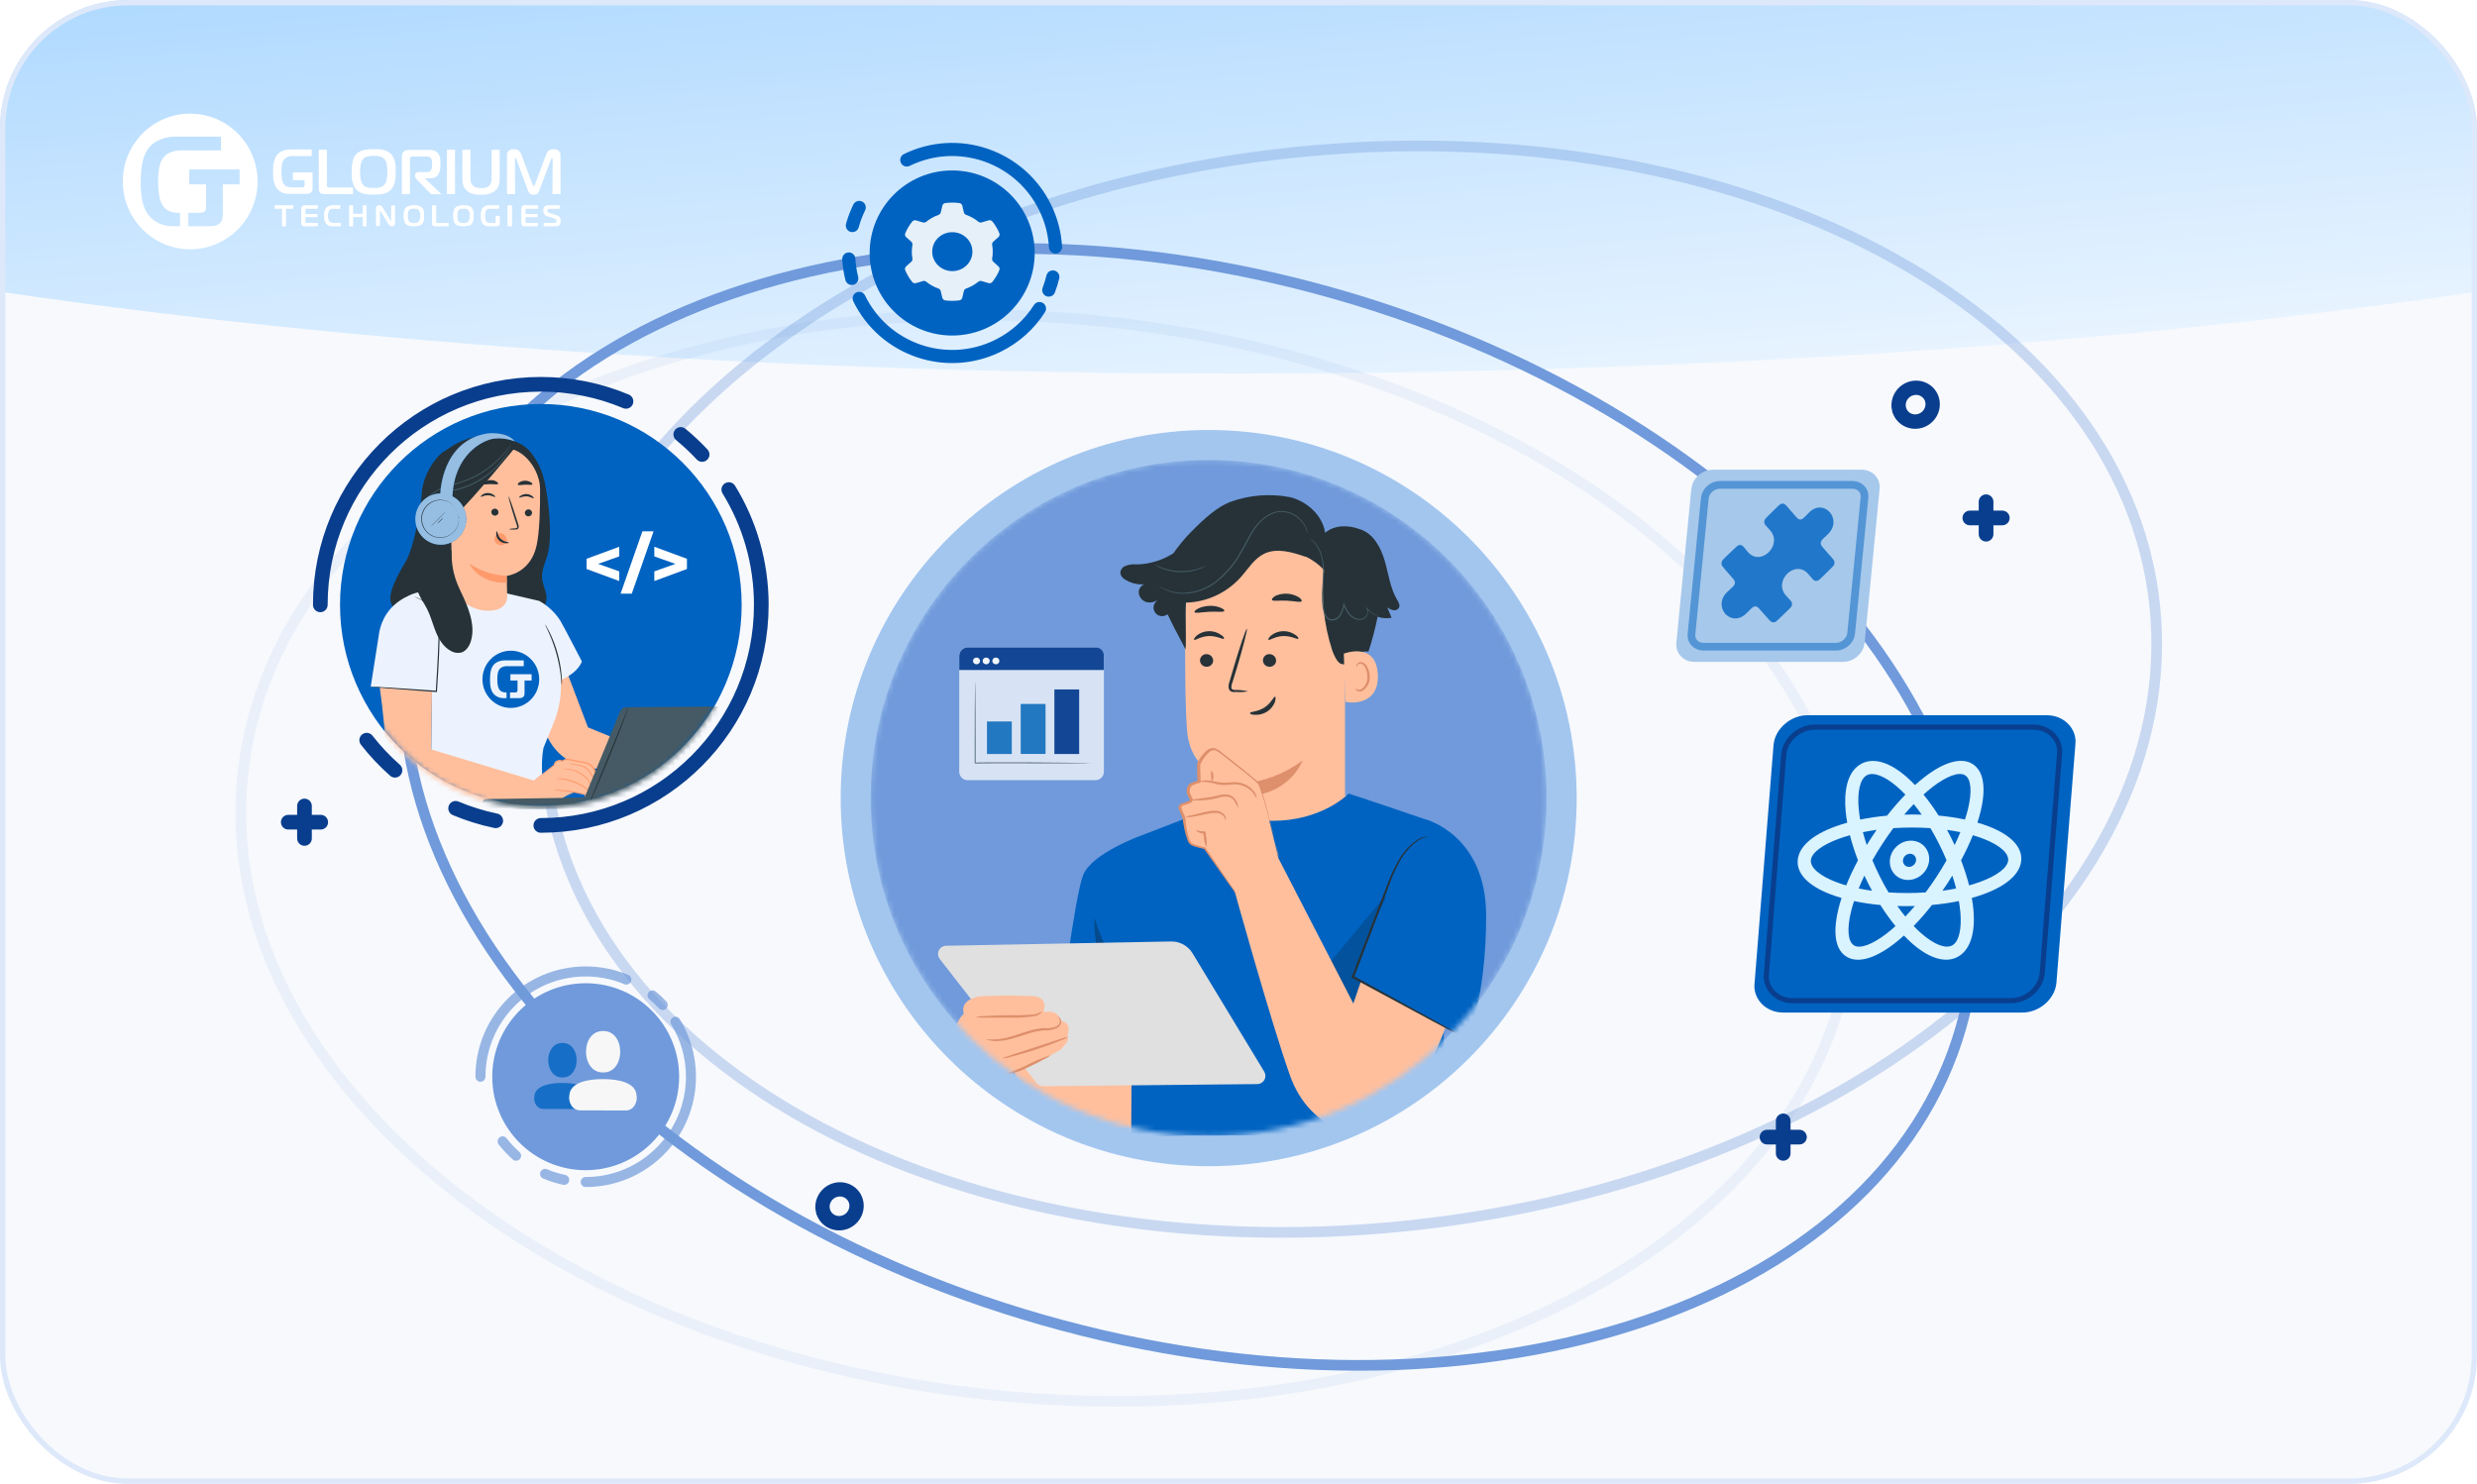 <?xml version="1.0" encoding="UTF-8"?>
<svg xmlns="http://www.w3.org/2000/svg" width="464" height="278" viewBox="0 0 464 278" fill="none">
  <g clip-path="url(#clip0_6195_29893)">
    <rect width="464" height="278" fill="#F7F9FD"></rect>
    <g filter="url(#filter0_f_6195_29893)">
      <ellipse cx="232" cy="-15.5" rx="85.5" ry="406" transform="rotate(90 232 -15.5)" fill="url(#paint0_linear_6195_29893)"></ellipse>
    </g>
    <path fill-rule="evenodd" clip-rule="evenodd" d="M35.623 21.289C40.73 21.288 45.336 24.383 47.291 29.132C49.247 33.882 48.168 39.349 44.557 42.985C40.946 46.62 35.514 47.709 30.796 45.742C26.077 43.775 23 39.14 23 33.999C23 26.981 28.651 21.291 35.623 21.289ZM35.273 39.868V42.385H39.518C39.795 42.379 40.072 42.339 40.34 42.267C40.623 42.191 40.888 42.058 41.119 41.875C41.305 41.709 41.453 41.505 41.551 41.275C41.687 40.941 41.751 40.581 41.738 40.221V34.552H44.881V31.753H35.44V34.552H38.599V38.735C38.596 38.879 38.583 39.023 38.56 39.166C38.535 39.331 38.455 39.483 38.334 39.597C38.231 39.713 38.095 39.792 37.944 39.825C37.803 39.848 37.66 39.86 37.516 39.86L35.273 39.868ZM33.715 42.385V39.868H33.465C32.837 39.876 32.214 39.758 31.631 39.523C31.023 39.239 30.541 38.739 30.275 38.119C30.07 37.695 29.926 37.244 29.847 36.779C29.785 36.441 29.726 36.045 29.68 35.602C29.629 35.073 29.606 34.542 29.609 34.011C29.606 33.487 29.63 32.964 29.68 32.443C29.726 31.996 29.785 31.611 29.847 31.294C29.897 31.027 29.968 30.765 30.061 30.51C30.123 30.331 30.202 30.159 30.299 29.996C30.614 29.407 31.106 28.932 31.705 28.64C32.42 28.309 33.201 28.149 33.987 28.173H41.387V25.602H33.099C31.687 25.544 30.288 25.902 29.076 26.633C28.488 27.002 27.988 27.497 27.611 28.083C27.254 28.656 26.981 29.278 26.801 29.93C26.619 30.603 26.5 31.292 26.447 31.988C26.388 32.701 26.361 33.399 26.361 34.085C26.361 34.677 26.361 35.293 26.424 35.932C26.461 36.566 26.552 37.195 26.696 37.813C26.84 38.426 27.059 39.017 27.35 39.574C27.651 40.144 28.06 40.649 28.554 41.06C29.017 41.429 29.53 41.732 30.077 41.957C30.819 42.257 31.614 42.399 32.414 42.377L33.715 42.385Z" fill="white"></path>
    <path fill-rule="evenodd" clip-rule="evenodd" d="M103.272 29.746C103.239 29.8 103.213 29.857 103.194 29.918L101.112 35.481C101.05 35.637 100.992 35.782 100.934 35.902C100.881 36.019 100.809 36.126 100.721 36.218C100.634 36.308 100.528 36.375 100.412 36.414C100.267 36.461 100.115 36.483 99.963 36.478C99.8 36.483 99.638 36.455 99.487 36.394C99.368 36.346 99.261 36.27 99.173 36.174C99.087 36.083 99.016 35.977 98.964 35.862C98.908 35.731 98.858 35.597 98.817 35.461L96.758 29.91C96.738 29.849 96.71 29.791 96.677 29.738L96.673 29.729C96.641 29.666 96.624 29.633 96.565 29.633C96.503 29.633 96.457 29.677 96.457 29.75V29.886L96.492 36.362H94.975V29.041C94.961 28.818 95.023 28.597 95.149 28.416C95.251 28.277 95.384 28.164 95.535 28.087C95.671 28.02 95.816 27.978 95.965 27.963H96.271C96.467 27.959 96.664 27.987 96.852 28.047C96.995 28.094 97.127 28.172 97.238 28.276C97.342 28.376 97.43 28.494 97.498 28.624C97.569 28.753 97.63 28.887 97.683 29.025L99.761 34.576C99.794 34.651 99.83 34.725 99.87 34.796C99.904 34.856 99.939 34.884 99.978 34.884C100.017 34.884 100.055 34.856 100.09 34.796C100.131 34.725 100.167 34.651 100.199 34.576L102.277 29.025C102.344 28.823 102.439 28.633 102.559 28.46C102.651 28.333 102.766 28.224 102.896 28.14C103.015 28.066 103.146 28.016 103.283 27.991C103.42 27.967 103.559 27.955 103.697 27.955C104.026 27.943 104.351 28.033 104.63 28.215C104.883 28.409 105.022 28.724 104.997 29.049V36.37H103.48L103.527 29.894C103.527 29.782 103.508 29.713 103.473 29.686C103.449 29.662 103.419 29.647 103.388 29.641C103.349 29.641 103.31 29.677 103.272 29.746ZM70.018 27.955H70.792C71.078 27.964 71.362 27.995 71.643 28.047C71.931 28.104 72.213 28.192 72.483 28.311C72.758 28.431 73.009 28.604 73.222 28.82C73.43 29.029 73.598 29.276 73.718 29.549C73.84 29.826 73.933 30.116 73.996 30.414C74.062 30.716 74.104 31.023 74.12 31.331V32.197C74.12 32.465 74.12 32.765 74.093 33.074C74.074 33.379 74.034 33.683 73.973 33.983C73.911 34.281 73.819 34.571 73.698 34.848C73.578 35.121 73.41 35.368 73.203 35.577C72.989 35.792 72.738 35.964 72.464 36.086C72.194 36.205 71.912 36.292 71.624 36.346C71.342 36.401 71.056 36.434 70.769 36.442H69.221C68.936 36.433 68.653 36.401 68.373 36.346C68.085 36.293 67.803 36.206 67.534 36.086C67.259 35.964 67.009 35.792 66.794 35.577C66.567 35.349 66.385 35.077 66.26 34.776C66.135 34.487 66.041 34.185 65.982 33.875C65.926 33.579 65.892 33.279 65.881 32.977V32.176C65.881 31.932 65.881 31.6 65.904 31.291C65.92 30.988 65.959 30.687 66.02 30.39C66.081 30.095 66.173 29.807 66.295 29.533C66.421 29.256 66.597 29.007 66.814 28.8C67.026 28.595 67.272 28.432 67.541 28.319C67.809 28.201 68.088 28.112 68.373 28.055C68.652 28.003 68.934 27.972 69.217 27.963H69.991L70.018 27.955ZM58.552 32.289H58.563L58.552 32.241V32.289ZM58.552 35.249V32.289H54.852V33.755H57.046V34.556C57.051 34.628 57.051 34.7 57.046 34.772C57.032 34.853 56.994 34.927 56.938 34.984C56.885 35.043 56.816 35.082 56.74 35.097C56.672 35.103 56.604 35.103 56.535 35.097H54.569C54.267 35.099 53.968 35.041 53.687 34.924C53.393 34.784 53.16 34.535 53.033 34.227C52.994 34.144 52.959 34.059 52.929 33.971C52.883 33.841 52.849 33.707 52.824 33.571C52.793 33.402 52.766 33.206 52.743 32.982C52.718 32.716 52.706 32.448 52.708 32.181C52.706 31.913 52.717 31.646 52.743 31.38C52.766 31.155 52.793 30.979 52.824 30.807C52.848 30.671 52.883 30.537 52.929 30.406C52.96 30.318 52.997 30.232 53.041 30.15C53.195 29.858 53.433 29.623 53.722 29.477C54.068 29.313 54.445 29.234 54.825 29.245H58.397V27.999H54.384C53.705 27.971 53.032 28.148 52.449 28.508C52.166 28.692 51.925 28.938 51.745 29.229C51.571 29.511 51.44 29.819 51.358 30.142C51.268 30.477 51.209 30.821 51.183 31.168C51.156 31.52 51.145 31.864 51.145 32.205C51.145 32.545 51.145 32.806 51.172 33.122C51.19 33.436 51.234 33.749 51.303 34.055C51.372 34.359 51.479 34.653 51.621 34.928C51.766 35.211 51.963 35.461 52.201 35.665C52.424 35.85 52.672 36 52.936 36.11C53.298 36.26 53.685 36.331 54.074 36.318H57.48C57.61 36.314 57.74 36.295 57.867 36.262C58.007 36.227 58.139 36.161 58.254 36.07C58.344 35.989 58.416 35.888 58.463 35.773C58.527 35.607 58.557 35.428 58.552 35.249ZM66.125 35.129V36.366L60.734 36.374C60.604 36.372 60.475 36.357 60.347 36.33C60.221 36.303 60.103 36.246 60.003 36.162C59.93 36.088 59.866 36.005 59.813 35.914C59.745 35.778 59.712 35.626 59.717 35.473V28.055H61.234V34.848C61.241 34.922 61.277 34.988 61.334 35.033C61.37 35.056 61.407 35.076 61.446 35.093C61.533 35.122 61.623 35.134 61.714 35.129H66.125ZM67.483 33.098C67.455 32.803 67.442 32.506 67.444 32.209H67.456C67.442 31.709 67.486 31.208 67.588 30.719C67.653 30.417 67.777 30.133 67.951 29.882C68.172 29.587 68.491 29.386 68.845 29.317C69.228 29.238 69.617 29.2 70.006 29.201C70.396 29.2 70.785 29.239 71.167 29.317C71.526 29.384 71.848 29.585 72.073 29.882C72.144 29.974 72.207 30.073 72.258 30.178C72.326 30.323 72.38 30.475 72.417 30.631C72.469 30.847 72.505 31.066 72.525 31.288C72.555 31.594 72.57 31.901 72.568 32.209C72.57 32.503 72.555 32.797 72.525 33.09C72.505 33.31 72.469 33.528 72.417 33.743C72.38 33.903 72.328 34.058 72.262 34.208C72.213 34.323 72.15 34.43 72.073 34.528C71.959 34.679 71.819 34.807 71.659 34.904C71.503 34.998 71.335 35.068 71.159 35.113C70.976 35.161 70.788 35.19 70.598 35.201H69.383C69.194 35.191 69.006 35.161 68.822 35.113C68.649 35.066 68.482 34.996 68.327 34.904C68.174 34.807 68.043 34.679 67.94 34.528C67.863 34.433 67.8 34.328 67.75 34.215C67.683 34.066 67.63 33.911 67.591 33.751C67.543 33.536 67.507 33.318 67.483 33.098ZM75.289 36.37H76.806V29.894C76.8 29.812 76.8 29.731 76.806 29.649C76.825 29.56 76.876 29.482 76.949 29.429C76.997 29.373 77.06 29.334 77.131 29.317C77.204 29.31 77.278 29.31 77.351 29.317H79.809C79.951 29.319 80.093 29.33 80.234 29.349C80.395 29.369 80.545 29.447 80.656 29.569C80.757 29.683 80.829 29.82 80.865 29.97C80.928 30.217 80.955 30.472 80.947 30.727V30.991C80.947 31.095 80.947 31.2 80.924 31.304C80.912 31.41 80.893 31.516 80.865 31.62C80.846 31.707 80.813 31.791 80.768 31.868C80.682 32.019 80.544 32.131 80.382 32.181C80.24 32.217 80.094 32.236 79.948 32.237H78.435C78.252 32.224 78.071 32.282 77.928 32.401C77.817 32.502 77.754 32.648 77.758 32.802V32.99C77.761 33.125 77.805 33.257 77.881 33.366C77.956 33.483 78.04 33.593 78.133 33.695L80.776 36.39H82.684L79.627 33.454V33.394H80.664C80.865 33.398 81.066 33.373 81.26 33.318C81.412 33.273 81.556 33.206 81.689 33.118C81.801 33.042 81.9 32.949 81.984 32.842C82.058 32.749 82.123 32.648 82.177 32.541C82.333 32.249 82.433 31.928 82.471 31.596C82.505 31.286 82.522 30.974 82.521 30.663C82.52 30.352 82.502 30.042 82.467 29.733C82.424 29.408 82.305 29.099 82.119 28.832C82.02 28.663 81.888 28.517 81.732 28.404C81.598 28.304 81.449 28.227 81.291 28.175C81.141 28.129 80.986 28.099 80.83 28.087H76.581C76.418 28.087 76.254 28.106 76.094 28.143C75.912 28.188 75.746 28.284 75.614 28.42C75.464 28.558 75.364 28.744 75.328 28.948C75.297 29.131 75.282 29.316 75.281 29.501V36.406L75.289 36.37ZM85.238 28.051V36.37H83.721V28.051H85.238ZM90.11 35.217H89.723C89.58 35.204 89.437 35.18 89.298 35.145C89.154 35.108 89.015 35.054 88.884 34.984C88.749 34.911 88.627 34.815 88.524 34.7C88.341 34.505 88.221 34.256 88.183 33.987C88.15 33.743 88.133 33.496 88.133 33.25V28.067H86.616V33.462C86.618 33.829 86.659 34.194 86.736 34.552C86.833 34.947 87.034 35.308 87.316 35.593C87.509 35.8 87.738 35.969 87.99 36.09C88.23 36.206 88.482 36.296 88.74 36.358C88.982 36.416 89.228 36.452 89.475 36.466H90.741C90.989 36.452 91.234 36.416 91.476 36.358C91.735 36.296 91.987 36.206 92.227 36.09C92.48 35.97 92.708 35.801 92.9 35.593C93.183 35.308 93.384 34.947 93.481 34.552C93.56 34.194 93.6 33.829 93.601 33.462V28.067H92.084V33.594C92.081 33.729 92.065 33.863 92.037 33.995C92.01 34.132 91.972 34.266 91.921 34.395C91.871 34.522 91.799 34.639 91.708 34.74C91.598 34.859 91.467 34.956 91.322 35.024C91.187 35.095 91.043 35.149 90.896 35.184C90.755 35.22 90.611 35.244 90.466 35.257H90.079L90.11 35.217Z" fill="white"></path>
    <path d="M52.855 42.369V39.076H51.449V38.494H54.948V39.076H53.534V42.369H52.855Z" fill="white"></path>
    <path d="M57.046 42.363C56.891 42.386 56.734 42.342 56.612 42.242C56.506 42.116 56.456 41.952 56.473 41.787V39.053C56.467 38.906 56.514 38.763 56.604 38.648C56.727 38.534 56.893 38.479 57.058 38.498H59.488V39.078H57.441C57.371 39.071 57.302 39.09 57.245 39.13C57.199 39.182 57.177 39.252 57.186 39.321V40.096H59.436V40.676H57.186V41.581C57.184 41.636 57.204 41.69 57.241 41.73C57.285 41.775 57.373 41.779 57.484 41.779H59.512V42.359L57.046 42.363Z" fill="white"></path>
    <path d="M62.258 42.365C61.834 42.398 61.418 42.232 61.119 41.91C60.835 41.499 60.7 40.993 60.74 40.484C60.691 39.956 60.814 39.426 61.089 38.985C61.398 38.645 61.831 38.467 62.273 38.497H63.722V39.078H62.584C62.182 39.078 61.825 39.107 61.635 39.436C61.473 39.753 61.403 40.115 61.434 40.476C61.405 40.8 61.465 41.126 61.605 41.414C61.791 41.719 62.121 41.784 62.55 41.784H63.772V42.365H62.258Z" fill="white"></path>
    <path d="M68.64 42.369H67.97V40.664H66.119V42.369H65.445V38.494H66.119V40.081H67.97V38.494H68.64V42.369Z" fill="white"></path>
    <path d="M73.963 41.829C73.975 41.978 73.921 42.126 73.815 42.23C73.71 42.334 73.566 42.384 73.421 42.365C73.181 42.384 72.951 42.259 72.829 42.043L71.292 39.527C71.242 39.443 71.219 39.435 71.207 39.435C71.16 39.447 71.129 39.493 71.134 39.542V42.326H70.466V39.01C70.466 38.688 70.681 38.497 71.027 38.497C71.259 38.474 71.484 38.59 71.607 38.795L73.145 41.332C73.171 41.367 73.183 41.423 73.229 41.423C73.275 41.423 73.287 41.355 73.287 41.332V38.549H73.956L73.963 41.829Z" fill="white"></path>
    <path fill-rule="evenodd" clip-rule="evenodd" d="M79.442 40.432C79.442 39.933 79.407 39.291 79.018 38.893C78.613 38.494 78.007 38.494 77.557 38.494C77.553 38.494 77.548 38.494 77.544 38.494C77.092 38.494 76.466 38.502 76.066 38.893C75.665 39.283 75.638 39.917 75.638 40.432C75.638 40.858 75.657 41.572 76.066 41.97C76.474 42.369 77.116 42.369 77.544 42.369C77.971 42.369 78.637 42.349 79.018 41.97C79.399 41.592 79.442 40.93 79.442 40.432ZM77.536 41.803C77.189 41.86 76.836 41.743 76.587 41.488H76.599C76.403 41.174 76.318 40.802 76.358 40.431C76.316 40.06 76.397 39.686 76.587 39.367C76.84 39.12 77.191 39.006 77.536 39.06C77.884 39.01 78.235 39.122 78.493 39.367C78.689 39.683 78.77 40.06 78.722 40.431C78.764 40.8 78.684 41.172 78.493 41.488C78.24 41.741 77.885 41.858 77.536 41.803Z" fill="white"></path>
    <path d="M81.454 42.368C81.328 42.374 81.204 42.338 81.1 42.267C81.009 42.186 80.959 42.068 80.963 41.945V38.494H81.684V41.575C81.674 41.636 81.694 41.697 81.736 41.742C81.788 41.777 81.851 41.793 81.913 41.786H84.006V42.368H81.454Z" fill="white"></path>
    <path fill-rule="evenodd" clip-rule="evenodd" d="M88.722 40.432C88.722 39.933 88.686 39.291 88.298 38.893C87.894 38.494 87.287 38.494 86.837 38.494C86.832 38.494 86.828 38.494 86.824 38.494C86.373 38.494 85.747 38.502 85.346 38.893C84.946 39.283 84.918 39.917 84.918 40.432C84.918 40.858 84.938 41.572 85.346 41.97C85.755 42.369 86.396 42.369 86.824 42.369C87.252 42.369 87.917 42.349 88.298 41.97C88.679 41.592 88.722 40.93 88.722 40.432ZM86.816 41.803C86.468 41.859 86.114 41.743 85.864 41.488C85.676 41.171 85.597 40.8 85.638 40.432C85.598 40.061 85.677 39.687 85.864 39.367C86.118 39.12 86.47 39.007 86.816 39.06C87.164 39.01 87.515 39.123 87.773 39.367C87.969 39.683 88.05 40.06 88.002 40.432C88.045 40.8 87.963 41.173 87.773 41.488C87.52 41.742 87.166 41.858 86.816 41.803Z" fill="white"></path>
    <path d="M93.589 41.87C93.598 42.011 93.548 42.15 93.45 42.251C93.342 42.33 93.212 42.371 93.079 42.368H91.468C91.148 42.379 90.836 42.271 90.588 42.065C90.127 41.659 90.091 41.003 90.091 40.444C90.091 39.812 90.147 39.103 90.704 38.734C90.98 38.566 91.297 38.483 91.619 38.495H93.501V39.075H91.822C91.489 39.037 91.164 39.194 90.982 39.48C90.855 39.772 90.801 40.092 90.823 40.411C90.804 40.735 90.855 41.059 90.974 41.36C91.111 41.636 91.401 41.797 91.703 41.765H92.626C92.695 41.774 92.765 41.752 92.817 41.704C92.863 41.649 92.885 41.577 92.876 41.505V40.452H93.589V41.87Z" fill="white"></path>
    <path d="M95.111 42.369V38.494H95.872V42.369H95.111Z" fill="white"></path>
    <path d="M98.275 42.363C98.119 42.386 97.962 42.342 97.84 42.242C97.734 42.116 97.684 41.952 97.701 41.787V39.053C97.695 38.906 97.742 38.763 97.832 38.648C97.955 38.534 98.121 38.479 98.286 38.498H100.716V39.078H98.669C98.6 39.071 98.531 39.09 98.474 39.13C98.427 39.182 98.406 39.252 98.414 39.321V40.096H100.665V40.676H98.414V41.581C98.412 41.636 98.433 41.69 98.47 41.73C98.514 41.775 98.601 41.779 98.713 41.779H100.74V42.359L98.275 42.363Z" fill="white"></path>
    <path d="M101.86 41.77H103.922C104.258 41.77 104.274 41.482 104.274 41.364C104.274 41.246 104.235 41.031 103.91 40.925L102.443 40.446C102.272 40.394 102.119 40.294 102.001 40.157C101.859 39.944 101.792 39.688 101.809 39.43C101.785 39.165 101.874 38.903 102.052 38.711C102.22 38.559 102.439 38.482 102.662 38.496H104.806V39.077H102.9C102.795 39.064 102.689 39.096 102.607 39.166C102.539 39.248 102.505 39.355 102.513 39.462C102.513 39.633 102.56 39.8 102.857 39.897L104.219 40.344C104.413 40.395 104.595 40.489 104.751 40.62C104.925 40.826 105.013 41.095 104.997 41.368C105.014 41.623 104.948 41.876 104.809 42.087C104.648 42.291 104.397 42.395 104.144 42.363H101.86V41.77Z" fill="white"></path>
    <path d="M52.86 42.369V39.076H51.453V38.494H54.952V39.076H53.538V42.369H52.86Z" fill="white"></path>
    <path d="M57.05 42.363C56.895 42.385 56.738 42.341 56.616 42.241C56.51 42.116 56.46 41.952 56.477 41.787V39.053C56.471 38.906 56.518 38.762 56.608 38.647C56.731 38.533 56.897 38.479 57.062 38.497H59.492V39.077H57.445C57.376 39.071 57.306 39.089 57.25 39.13C57.203 39.182 57.181 39.251 57.19 39.321V40.095H59.441V40.675H57.19V41.58C57.188 41.636 57.208 41.69 57.246 41.73C57.289 41.775 57.377 41.779 57.489 41.779H59.516V42.359L57.05 42.363Z" fill="white"></path>
    <path d="M62.262 42.364C61.838 42.398 61.422 42.232 61.123 41.909C60.839 41.499 60.705 40.992 60.744 40.483C60.695 39.956 60.818 39.426 61.093 38.984C61.402 38.645 61.835 38.467 62.277 38.497H63.727V39.078H62.588C62.186 39.078 61.829 39.106 61.639 39.435C61.477 39.753 61.407 40.115 61.438 40.475C61.409 40.799 61.469 41.125 61.609 41.414C61.795 41.718 62.125 41.783 62.554 41.783H63.776V42.364H62.262Z" fill="white"></path>
    <path d="M68.644 42.369H67.975V40.663H66.123V42.369H65.449V38.494H66.123V40.081H67.975V38.494H68.644V42.369Z" fill="white"></path>
    <path d="M73.967 41.828C73.979 41.978 73.925 42.126 73.82 42.23C73.715 42.334 73.57 42.383 73.425 42.365C73.185 42.384 72.955 42.258 72.834 42.043L71.296 39.526C71.246 39.443 71.223 39.435 71.212 39.435C71.165 39.447 71.133 39.492 71.139 39.542V42.325H70.47V39.009C70.47 38.687 70.685 38.496 71.031 38.496C71.263 38.474 71.488 38.589 71.611 38.795L73.149 41.331C73.176 41.367 73.187 41.423 73.233 41.423C73.279 41.423 73.291 41.355 73.291 41.331V38.548H73.96L73.967 41.828Z" fill="white"></path>
    <path fill-rule="evenodd" clip-rule="evenodd" d="M79.446 40.431C79.446 39.933 79.411 39.291 79.022 38.892C78.617 38.493 78.011 38.494 77.561 38.494C77.557 38.494 77.552 38.494 77.548 38.494C77.097 38.494 76.471 38.502 76.07 38.892C75.669 39.283 75.642 39.917 75.642 40.431C75.642 40.858 75.662 41.571 76.07 41.97C76.478 42.369 77.12 42.369 77.548 42.369C77.975 42.369 78.641 42.349 79.022 41.97C79.403 41.591 79.446 40.929 79.446 40.431ZM77.54 41.803C77.193 41.86 76.84 41.742 76.591 41.488H76.603C76.407 41.174 76.323 40.801 76.362 40.431C76.32 40.06 76.401 39.685 76.591 39.367C76.844 39.119 77.195 39.006 77.54 39.06C77.888 39.009 78.24 39.122 78.497 39.367C78.693 39.683 78.774 40.06 78.727 40.431C78.769 40.8 78.688 41.172 78.497 41.488C78.244 41.741 77.89 41.858 77.54 41.803Z" fill="white"></path>
    <path d="M81.459 42.368C81.333 42.374 81.208 42.338 81.104 42.266C81.013 42.185 80.963 42.067 80.967 41.945V38.494H81.688V41.574C81.679 41.635 81.698 41.697 81.74 41.741C81.792 41.777 81.855 41.793 81.917 41.786H84.01V42.368H81.459Z" fill="white"></path>
    <path fill-rule="evenodd" clip-rule="evenodd" d="M88.726 40.431C88.726 39.933 88.691 39.291 88.302 38.892C87.898 38.493 87.291 38.494 86.841 38.494C86.837 38.494 86.832 38.494 86.828 38.494C86.377 38.494 85.751 38.502 85.351 38.892C84.95 39.283 84.922 39.917 84.922 40.431C84.922 40.858 84.942 41.571 85.351 41.97C85.759 42.369 86.4 42.369 86.828 42.369C87.256 42.369 87.921 42.349 88.302 41.97C88.683 41.591 88.726 40.929 88.726 40.431ZM86.821 41.803C86.472 41.859 86.118 41.742 85.868 41.488C85.68 41.171 85.601 40.799 85.642 40.431C85.602 40.061 85.681 39.687 85.868 39.367C86.122 39.12 86.474 39.007 86.821 39.06C87.168 39.009 87.519 39.122 87.777 39.367C87.973 39.683 88.055 40.06 88.006 40.431C88.049 40.8 87.968 41.172 87.777 41.488C87.525 41.741 87.17 41.858 86.821 41.803Z" fill="white"></path>
    <path d="M93.593 41.87C93.602 42.011 93.552 42.15 93.454 42.251C93.346 42.329 93.216 42.37 93.084 42.368H91.472C91.152 42.378 90.84 42.27 90.592 42.064C90.131 41.659 90.095 41.003 90.095 40.444C90.095 39.812 90.151 39.102 90.708 38.734C90.984 38.566 91.302 38.483 91.623 38.495H93.505V39.074H91.826C91.493 39.036 91.168 39.193 90.987 39.479C90.859 39.772 90.805 40.092 90.827 40.411C90.808 40.735 90.859 41.059 90.979 41.359C91.115 41.636 91.405 41.797 91.707 41.764H92.63C92.7 41.773 92.769 41.751 92.821 41.703C92.867 41.649 92.889 41.577 92.881 41.505V40.452H93.593V41.87Z" fill="white"></path>
    <path d="M95.115 42.369V38.494H95.876V42.369H95.115Z" fill="white"></path>
    <path d="M98.279 42.363C98.123 42.385 97.966 42.341 97.844 42.241C97.738 42.116 97.688 41.952 97.705 41.787V39.053C97.7 38.906 97.746 38.762 97.837 38.647C97.96 38.533 98.125 38.479 98.29 38.497H100.721V39.077H98.673C98.604 39.071 98.535 39.089 98.478 39.13C98.431 39.182 98.41 39.251 98.418 39.321V40.095H100.669V40.675H98.418V41.58C98.417 41.636 98.437 41.69 98.474 41.73C98.518 41.775 98.605 41.779 98.717 41.779H100.744V42.359L98.279 42.363Z" fill="white"></path>
    <path d="M101.864 41.77H103.926C104.262 41.77 104.278 41.481 104.278 41.363C104.278 41.246 104.239 41.03 103.914 40.925L102.447 40.445C102.277 40.394 102.123 40.294 102.005 40.157C101.864 39.944 101.796 39.688 101.813 39.429C101.79 39.165 101.878 38.902 102.056 38.711C102.224 38.559 102.443 38.482 102.666 38.495H104.81V39.076H102.905C102.799 39.063 102.693 39.096 102.611 39.166C102.543 39.247 102.509 39.354 102.517 39.462C102.517 39.633 102.564 39.799 102.861 39.897L104.223 40.344C104.417 40.395 104.599 40.489 104.755 40.62C104.929 40.826 105.017 41.094 105.002 41.367C105.018 41.622 104.952 41.875 104.814 42.087C104.652 42.291 104.401 42.395 104.149 42.363H101.864V41.77Z" fill="white"></path>
    <path d="M367.344 192.458C359.823 218.817 336.955 238.252 305.807 248.243C274.671 258.234 235.369 258.731 195.34 247.297C155.299 235.863 122.195 214.701 101.02 189.772C79.846 164.842 70.686 136.27 78.207 109.911C85.739 83.551 108.595 64.117 139.743 54.126C170.879 44.135 210.182 43.638 250.211 55.072C290.251 66.505 323.356 87.668 344.53 112.597C365.705 137.527 374.865 166.099 367.344 192.458Z" stroke="#709ADB" stroke-width="2"></path>
    <path opacity="0.34" d="M263.3 229.692C346.53 221.12 409.364 169.143 403.644 113.597C397.923 58.051 325.814 19.971 242.584 28.542C159.354 37.114 96.52 89.091 102.241 144.637C107.961 200.183 180.07 238.264 263.3 229.692Z" stroke="#709ADB" stroke-width="2" stroke-linecap="round"></path>
    <path opacity="0.1" d="M346.87 176.298C352.591 120.752 289.757 68.774 206.527 60.203C123.297 51.631 51.188 89.711 45.467 145.257C39.747 200.803 102.581 252.781 185.811 261.352C269.041 269.924 341.15 231.844 346.87 176.298Z" stroke="#709ADB" stroke-width="2" stroke-linecap="round"></path>
    <path d="M195.391 154.862C195.442 154.692 195.567 154.493 195.619 154.324C195.509 154.471 195.442 154.692 195.391 154.862Z" fill="#0063C1"></path>
    <path d="M192.52 115.136C192.52 115.321 192.513 115.741 192.52 116.294C192.498 116.168 192.535 116.058 192.52 115.925C192.476 115.667 192.491 115.431 192.52 115.136Z" fill="#0063C1"></path>
    <path d="M153.517 226.92C153.981 229.006 156.096 230.245 158.182 229.699C160.267 229.139 161.528 226.994 160.982 224.944C160.459 222.924 158.366 221.774 156.354 222.312C154.342 222.85 153.067 224.9 153.509 226.92H153.517ZM156.678 223.558C158.02 223.197 159.383 223.978 159.729 225.276C160.076 226.618 159.243 228.055 157.843 228.424C156.457 228.793 155.087 227.967 154.777 226.618C154.475 225.283 155.322 223.919 156.671 223.551L156.678 223.558Z" fill="#093E8E" stroke="#093E8E" stroke-width="1.38"></path>
    <path d="M355.095 76.74C355.559 78.827 357.674 80.065 359.76 79.52C361.846 78.959 363.106 76.814 362.56 74.764C362.037 72.744 359.944 71.594 357.932 72.132C355.92 72.67 354.645 74.72 355.088 76.74H355.095ZM358.257 73.378C359.598 73.017 360.961 73.798 361.308 75.096C361.654 76.438 360.821 77.876 359.421 78.244C358.035 78.613 356.665 77.787 356.355 76.438C356.053 75.103 356.901 73.74 358.249 73.371L358.257 73.378Z" fill="#093E8E" stroke="#093E8E" stroke-width="1.38"></path>
    <path d="M57.036 151V157.083M60.08 154.038H54" stroke="#093E8E" stroke-width="2.75" stroke-linecap="round"></path>
    <path d="M120.247 113.544V119.626M123.291 116.582H117.211" stroke="#093E8E" stroke-width="2.75" stroke-linecap="round"></path>
    <path d="M372.036 94V100.083M375.08 97.038H369" stroke="#093E8E" stroke-width="2.75" stroke-linecap="round"></path>
    <path d="M334.036 210V216.083M337.08 213.038H331" stroke="#093E8E" stroke-width="2.75" stroke-linecap="round"></path>
    <path d="M178.365 62.862C186.902 62.862 193.823 55.938 193.823 47.397C193.823 38.856 186.902 31.932 178.365 31.932C169.827 31.932 162.906 38.856 162.906 47.397C162.906 55.938 169.827 62.862 178.365 62.862Z" fill="#0063C1"></path>
    <path d="M169.863 29.97C179.484 25.273 191.091 29.264 195.786 38.889C196.953 41.275 197.584 43.786 197.721 46.278M160.942 55.903C165.637 65.528 177.243 69.519 186.864 64.822C190.204 63.192 192.864 60.731 194.718 57.808M197.222 51.887C197.022 52.724 196.766 53.542 196.46 54.348M160.954 38.864C160.423 39.951 159.993 41.087 159.668 42.255M159 48.52C159.069 49.738 159.256 50.962 159.562 52.168" stroke="#0063C1" stroke-width="2.46" stroke-linecap="round"></path>
    <path opacity="0.9" d="M185.966 47.146C185.966 46.715 185.929 46.298 185.854 45.889C185.817 45.67 185.884 45.443 186.056 45.29L187.027 44.42C187.229 44.237 187.304 43.952 187.206 43.703C186.878 42.907 186.429 42.154 185.891 41.488C185.719 41.284 185.436 41.203 185.174 41.284L183.889 41.664C183.672 41.73 183.433 41.678 183.261 41.532C182.589 40.984 181.827 40.553 180.99 40.26C180.773 40.18 180.609 40.012 180.557 39.792L180.265 38.55C180.205 38.286 179.989 38.082 179.712 38.045C179.286 37.987 178.846 37.958 178.397 37.958C177.949 37.958 177.508 37.987 177.075 38.045C176.798 38.082 176.582 38.286 176.522 38.55L176.23 39.792C176.178 40.012 176.014 40.187 175.79 40.267C174.953 40.56 174.191 40.998 173.518 41.539C173.339 41.686 173.107 41.737 172.883 41.671L171.605 41.291C171.344 41.211 171.06 41.291 170.888 41.503C170.35 42.168 169.909 42.914 169.573 43.711C169.469 43.959 169.543 44.252 169.752 44.434L170.716 45.29C170.888 45.443 170.963 45.677 170.918 45.904C170.843 46.313 170.806 46.73 170.806 47.161C170.806 47.592 170.843 48.016 170.918 48.426C170.955 48.652 170.888 48.879 170.716 49.032L169.745 49.902C169.543 50.085 169.469 50.37 169.566 50.619C169.894 51.416 170.343 52.168 170.881 52.834C171.053 53.038 171.336 53.119 171.598 53.038L172.891 52.658C173.107 52.592 173.346 52.644 173.518 52.79C174.183 53.331 174.945 53.762 175.782 54.054C175.999 54.135 176.171 54.303 176.223 54.53L176.514 55.772C176.574 56.035 176.791 56.24 177.067 56.277C177.501 56.335 177.949 56.364 178.39 56.364C178.831 56.364 179.271 56.335 179.705 56.277C179.981 56.24 180.198 56.035 180.258 55.772L180.549 54.53C180.601 54.31 180.766 54.135 180.99 54.054C181.819 53.762 182.581 53.331 183.254 52.79C183.433 52.644 183.665 52.592 183.881 52.658L185.167 53.038C185.428 53.119 185.712 53.038 185.884 52.826C186.422 52.161 186.87 51.416 187.199 50.619C187.303 50.37 187.229 50.078 187.027 49.902L186.056 49.025C185.884 48.871 185.817 48.645 185.854 48.418C185.929 48.009 185.966 47.592 185.966 47.161H185.974L185.966 47.146ZM178.39 50.794C176.313 50.794 174.624 49.164 174.624 47.146C174.624 45.129 176.305 43.499 178.39 43.499C180.474 43.499 182.155 45.129 182.155 47.146C182.155 49.164 180.474 50.794 178.39 50.794Z" fill="white"></path>
    <path d="M109.715 219.235C119.382 219.235 127.219 211.394 127.219 201.723C127.219 192.052 119.382 184.211 109.715 184.211C100.048 184.211 92.211 192.052 92.211 201.723C92.211 211.394 100.048 219.235 109.715 219.235Z" fill="#709ADB"></path>
    <path opacity="0.7" d="M90 201.727C90 190.832 98.827 182.002 109.717 182.002C112.416 182.002 114.989 182.544 117.335 183.529M109.717 221.452C120.607 221.452 129.433 212.622 129.433 201.727C129.433 197.948 128.37 194.415 126.53 191.417M122.235 186.488C122.909 187.045 123.545 187.642 124.141 188.281M94.15 213.834C94.908 214.808 95.755 215.71 96.677 216.523M102.102 219.929C103.248 220.408 104.444 220.785 105.688 221.044" stroke="#709ADB" stroke-width="1.88" stroke-linecap="round"></path>
    <g opacity="0.8">
      <path d="M105.357 195.402C101.808 195.349 101.808 201.912 105.357 201.859C108.906 201.912 108.906 195.349 105.357 195.402Z" fill="#0063C1"></path>
      <path d="M108.816 207.779C110.112 207.815 110.787 206.474 110.557 205.349C110.403 203.474 107.841 202.883 105.333 202.892C102.82 202.888 100.263 203.474 100.104 205.349C99.883 206.465 100.554 207.788 101.837 207.757L108.816 207.775V207.779Z" fill="#0063C1"></path>
    </g>
    <path d="M112.978 193.161C108.705 193.099 108.705 200.99 112.978 200.928C117.25 200.99 117.25 193.099 112.978 193.161Z" fill="#F7F7F7"></path>
    <path d="M117.139 208.05C118.7 208.095 119.506 206.48 119.233 205.126C119.044 202.872 115.966 202.162 112.946 202.171C109.926 202.162 106.849 202.872 106.659 205.131C106.395 206.476 107.197 208.064 108.745 208.028L117.139 208.05Z" fill="#F7F7F7"></path>
    <path d="M101.313 150.956C122.089 150.956 138.931 134.107 138.931 113.322C138.931 92.537 122.089 75.688 101.313 75.688C80.537 75.688 63.695 92.537 63.695 113.322C63.695 134.107 80.537 150.956 101.313 150.956Z" fill="#0063C1"></path>
    <path d="M60 113.318C60 90.494 78.493 71.999 101.307 71.999C106.963 71.999 112.357 73.136 117.263 75.196M101.307 154.642C124.115 154.642 142.608 136.142 142.608 113.323C142.608 105.406 140.383 98.009 136.522 91.722M127.525 81.391C128.941 82.555 130.276 83.811 131.52 85.146M68.691 138.674C70.278 140.712 72.053 142.6 73.989 144.306M85.35 151.44C87.747 152.443 90.256 153.232 92.862 153.773" stroke="#093E8E" stroke-width="2.75" stroke-linecap="round"></path>
    <g clip-path="url(#clip1_6195_29893)">
      <mask id="mask0_6195_29893" style="mask-type:luminance" maskUnits="userSpaceOnUse" x="64" y="76" width="75" height="76">
        <path d="M101.389 151.488C80.798 151.488 64.106 134.658 64.106 113.897C64.106 93.136 80.798 76.306 101.389 76.306C121.98 76.306 138.672 93.136 138.672 113.897C138.672 134.658 121.98 151.488 101.389 151.488Z" fill="white"></path>
      </mask>
      <g mask="url(#mask0_6195_29893)">
        <path d="M101.389 151.488C80.798 151.488 64.106 134.658 64.106 113.897C64.106 93.136 80.798 76.306 101.389 76.306C121.98 76.306 138.672 93.136 138.672 113.897C138.672 134.658 121.98 151.488 101.389 151.488Z" fill="#0063C1"></path>
        <path d="M89.249 112.908C89.507 110.231 89.766 107.554 90.025 104.877L101.967 90.026C102.761 93.71 103.646 100.794 102.439 104.369C101.994 105.705 101.404 107.073 101.558 108.474C101.694 109.778 102.471 110.995 102.366 112.281C102.285 113.256 101.731 114.116 101.191 114.936C100.968 115.37 100.61 115.714 100.165 115.915C99.806 115.997 99.434 115.988 99.08 115.887L90.111 114.071C89.635 114.098 89.226 113.732 89.199 113.251C89.194 113.137 89.208 113.018 89.249 112.908Z" fill="#263238"></path>
        <path d="M117.809 139.397L110.143 136.28L104.292 120.867L96.49 124.921C96.49 124.921 97.243 126.445 98.85 130.207C99.472 131.663 101.537 135.713 102.377 137.69C103.956 141.42 107.547 143.877 111.564 143.987L118.758 144.179L117.809 139.401V139.397Z" fill="#FFBF9D"></path>
        <path d="M121.611 136.413L122.769 135.186C122.991 135.044 123.254 134.971 123.518 134.976L127.185 135.09C127.88 135.159 128.501 135.539 128.878 136.129L130.213 138.413C130.213 138.413 131.111 139.978 130.998 140.358C130.898 140.692 130.567 140.898 130.222 140.834C130.222 140.834 130.095 141.557 129.854 141.699C129.577 141.84 129.255 141.863 128.96 141.763C128.833 142.042 128.547 142.216 128.238 142.202C128.175 142.197 128.111 142.188 128.048 142.17C127.612 142.037 127.417 141.186 127.417 141.186L125.556 140.838C125.556 140.838 122.882 142.641 121.947 143.818C121.008 144.994 118.539 144.097 118.539 144.097L117.617 139.648L121.607 136.417L121.611 136.413Z" fill="#FFBF9D"></path>
        <path d="M124.307 136.944C124.566 137.022 124.838 137.067 125.11 137.077C125.614 137.132 126.327 137.154 127.135 137.26L127.044 137.196C127.185 137.502 127.339 137.795 127.516 138.079C128.006 138.857 128.601 139.566 129.282 140.184C129.55 140.454 129.863 140.678 130.203 140.848C130.203 140.82 129.881 140.559 129.395 140.061C128.76 139.424 128.197 138.72 127.716 137.955C127.543 137.676 127.384 137.392 127.244 137.1L127.221 137.045H127.157C126.331 136.953 125.619 136.962 125.11 136.944C124.843 136.916 124.575 136.916 124.307 136.944Z" fill="#FF9A6C"></path>
        <path d="M124.243 138.706C124.456 138.816 124.692 138.88 124.933 138.894C125.532 138.976 126.135 138.958 126.725 138.829L126.598 138.752C126.671 138.98 126.762 139.205 126.862 139.424C127.193 140.12 127.66 140.742 128.241 141.25C128.464 141.475 128.736 141.653 129.031 141.768C129.031 141.74 128.763 141.53 128.355 141.127C127.828 140.605 127.397 139.992 127.075 139.324C126.975 139.109 126.889 138.889 126.816 138.683L126.784 138.587H126.685C125.881 138.743 125.06 138.779 124.243 138.706Z" fill="#FF9A6C"></path>
        <path d="M119.57 139.616L122.824 138.083C123.723 137.484 124.899 137.516 125.766 138.165L127.545 139.085C127.645 139.122 127.727 139.2 127.776 139.296C127.799 139.438 127.74 139.584 127.627 139.671C126.687 140.573 125.23 140.632 124.218 139.813C123.982 140.605 123.61 141.346 123.119 142.005C122.611 142.673 121.794 143.021 120.963 142.934" fill="#FFBF9D"></path>
        <path d="M120.935 142.935C120.935 142.935 120.963 142.935 121.026 142.962C121.112 142.98 121.203 142.989 121.289 142.989C121.634 142.989 121.97 142.907 122.274 142.747C122.746 142.5 123.141 142.134 123.432 141.685C123.79 141.109 124.076 140.491 124.29 139.845L124.126 139.887C124.653 140.331 125.329 140.546 126.014 140.486C126.382 140.463 126.745 140.358 127.072 140.184C127.245 140.097 127.403 139.987 127.544 139.855C127.626 139.791 127.694 139.717 127.757 139.635C127.839 139.534 127.875 139.406 127.853 139.278C127.821 139.173 127.753 139.086 127.658 139.031C127.585 138.99 127.517 138.953 127.44 138.916L127.036 138.701L126.237 138.289C125.756 138.006 125.243 137.772 124.712 137.603C124.181 137.507 123.636 137.589 123.159 137.841C122.715 138.047 122.32 138.244 121.952 138.422L120.209 139.278C119.991 139.374 119.782 139.488 119.583 139.621C119.81 139.553 120.032 139.466 120.25 139.36L122.007 138.555L123.223 138.006C123.659 137.781 124.158 137.708 124.639 137.795C125.17 137.964 125.679 138.198 126.16 138.486L126.959 138.898L127.363 139.113C127.499 139.186 127.644 139.255 127.648 139.328C127.653 139.402 127.553 139.562 127.417 139.672C127.285 139.786 127.145 139.887 126.99 139.974C126.686 140.129 126.359 140.225 126.019 140.253C125.388 140.317 124.757 140.125 124.262 139.722L124.149 139.621L124.104 139.763C123.904 140.399 123.632 141.008 123.296 141.58C123.032 142.015 122.665 142.376 122.224 142.632C121.83 142.852 121.385 142.953 120.935 142.925V142.935Z" fill="#FF9A6C"></path>
        <path d="M75.954 105.293C77.57 102.611 78.895 95.023 78.99 92.547C79.085 90.072 80.488 87.156 82.199 85.385C83.91 83.614 86.879 82.928 88.881 84.36L89.289 86.47C88.499 95.989 88.608 105.709 87.823 115.251C87.719 116.51 86.711 117.631 86.144 118.761C85.576 119.892 84.446 120.807 83.198 120.729C81.568 120.624 79.099 119.878 78.591 118.313C76.757 112.643 69.023 116.825 75.954 105.288V105.293Z" fill="#263238"></path>
        <path d="M81.546 86.46C83.856 83.472 87.383 81.701 91.141 81.646C93.32 81.609 94.223 82.067 95.789 82.493C97.359 82.873 98.748 83.797 99.711 85.111C100.823 86.698 101.758 88.483 101.967 90.415C102.243 92.396 102.339 94.396 102.248 96.396C102.157 98.405 101.517 100.35 100.396 102.016L95.367 102.899C92.589 102.995 89.77 103.087 87.065 102.446C84.36 101.81 81.727 100.336 80.279 97.943C78.264 94.62 79.099 89.467 81.546 86.456V86.46Z" fill="#263238"></path>
        <path d="M86.017 86.429L92.726 83.742L94.482 83.948C98.422 83.948 101.141 88.346 101.168 91.563C101.195 95.142 101.086 99.508 100.528 102.149C99.393 107.448 94.909 107.892 94.909 107.892C94.909 107.892 95 110.716 95.036 112.492L84.764 111.746L84.247 88.241C84.292 87.271 85.059 86.488 86.022 86.433L86.017 86.429Z" fill="#FFBF9D"></path>
        <path d="M92.615 100.904C92.656 100.634 92.792 100.382 93.001 100.208C93.391 99.865 93.963 99.833 94.39 100.126C94.821 100.465 95.043 101.009 94.971 101.554C94.735 101.879 94.372 102.094 93.977 102.135C93.605 102.172 93.232 102.053 92.946 101.806C92.706 101.568 92.588 101.238 92.615 100.899V100.904Z" fill="#FF9A6C"></path>
        <path d="M99.672 96.085C99.654 96.456 99.345 96.744 98.977 96.74C98.614 96.749 98.315 96.456 98.306 96.094C98.306 96.094 98.306 96.09 98.306 96.085C98.324 95.715 98.632 95.426 99 95.431C99.363 95.422 99.663 95.715 99.672 96.076C99.672 96.076 99.672 96.081 99.672 96.085Z" fill="#263238"></path>
        <path d="M99.965 93.358C99.874 93.445 99.379 93.028 98.649 92.991C97.918 92.955 97.36 93.293 97.282 93.197C97.205 93.101 97.346 92.996 97.587 92.84C97.918 92.639 98.299 92.543 98.685 92.566C99.066 92.584 99.429 92.726 99.724 92.969C99.942 93.152 100.006 93.316 99.965 93.358Z" fill="#263238"></path>
        <path d="M95.263 99.138C95.658 99.037 96.062 98.987 96.466 98.991C96.652 98.991 96.829 98.954 96.865 98.826C96.892 98.634 96.861 98.433 96.77 98.259L96.298 96.794C95.639 94.712 95.177 92.987 95.258 92.987C95.34 92.987 95.944 94.63 96.597 96.717C96.752 97.229 96.91 97.719 97.069 98.186C97.174 98.419 97.192 98.684 97.124 98.932C97.06 99.064 96.942 99.156 96.797 99.188C96.692 99.211 96.588 99.22 96.479 99.215C96.071 99.243 95.658 99.215 95.254 99.133L95.263 99.138Z" fill="#263238"></path>
        <path d="M94.921 107.879C92.415 107.783 89.982 106.986 87.903 105.577C87.903 105.577 89.592 109.384 94.93 109.183L94.921 107.879Z" fill="#FF9A6C"></path>
        <path d="M93.092 99.54C93.21 99.54 93.169 100.346 93.818 100.968C94.467 101.591 95.316 101.536 95.32 101.65C95.325 101.765 95.121 101.792 94.762 101.783C94.294 101.765 93.85 101.582 93.505 101.266C93.173 100.959 92.974 100.538 92.946 100.085C92.924 99.719 93.023 99.54 93.087 99.54H93.092Z" fill="#263238"></path>
        <path d="M99.698 90.767C99.567 90.937 99.013 90.767 98.355 90.804C97.692 90.841 97.147 90.964 97.011 90.804C96.948 90.722 97.011 90.552 97.27 90.378C97.933 89.962 98.768 89.953 99.435 90.355C99.698 90.497 99.775 90.68 99.698 90.763V90.767Z" fill="#263238"></path>
        <path d="M92.03 95.902C92.021 96.273 92.302 96.584 92.67 96.607C93.029 96.644 93.346 96.378 93.383 96.017C93.383 96.012 93.383 96.007 93.383 96.003C93.392 95.632 93.11 95.317 92.743 95.294C92.379 95.262 92.062 95.532 92.03 95.893C92.03 95.893 92.03 95.898 92.03 95.902Z" fill="#263238"></path>
        <path d="M90.064 93.065C90.146 93.156 90.668 92.781 91.398 92.795C92.129 92.808 92.665 93.188 92.742 93.101C92.819 93.014 92.701 92.895 92.47 92.722C92.156 92.497 91.78 92.374 91.394 92.369C91.013 92.36 90.641 92.479 90.327 92.699C90.1 92.886 90.019 93.028 90.064 93.069V93.065Z" fill="#263238"></path>
        <path d="M90.496 90.698C90.636 90.863 91.208 90.698 91.912 90.698C92.615 90.698 93.165 90.831 93.301 90.662C93.364 90.575 93.273 90.406 93.024 90.241C92.683 90.04 92.293 89.934 91.903 89.948C91.508 89.948 91.122 90.058 90.791 90.268C90.523 90.442 90.441 90.616 90.505 90.703L90.496 90.698Z" fill="#263238"></path>
        <path d="M85.156 97.229C85.156 96.831 84.775 95.87 84.389 95.801C83.354 95.582 81.471 95.563 81.312 98.227C81.089 101.87 84.761 101.343 84.775 101.238C84.789 101.133 85.066 98.588 85.156 97.225V97.229Z" fill="#FFBF9D"></path>
        <path d="M83.859 99.833C83.859 99.833 83.791 99.87 83.687 99.915C83.537 99.975 83.365 99.975 83.215 99.915C82.843 99.751 82.557 99.119 82.579 98.46C82.588 98.149 82.67 97.842 82.816 97.568C82.893 97.334 83.079 97.156 83.315 97.092C83.469 97.064 83.619 97.147 83.678 97.293C83.719 97.398 83.678 97.467 83.71 97.476C83.741 97.485 83.791 97.426 83.773 97.27C83.76 97.179 83.714 97.092 83.646 97.032C83.551 96.95 83.428 96.909 83.301 96.918C82.997 96.959 82.734 97.156 82.607 97.439C82.434 97.746 82.339 98.089 82.33 98.442C82.307 99.174 82.638 99.87 83.151 100.071C83.347 100.14 83.56 100.121 83.737 100.016C83.85 99.924 83.878 99.847 83.864 99.842L83.859 99.833Z" fill="#FF9A6C"></path>
        <path d="M84.246 95.792L85.163 96.744C89.13 92.937 96.883 83.335 96.451 83.898C94.645 83.216 92.698 83.001 90.787 83.276C87.837 83.784 82.24 85.271 82.331 88.781C82.422 92.291 84.246 95.797 84.246 95.797V95.792Z" fill="#263238"></path>
        <path d="M78.985 94.987C78.998 94.914 79.016 94.845 79.039 94.776C79.107 94.58 79.189 94.387 79.284 94.2C79.661 93.527 80.178 92.941 80.8 92.488C81.722 91.825 82.752 91.326 83.841 91.015C85.049 90.616 86.415 90.31 87.754 89.729C89.02 89.198 90.219 88.52 91.326 87.71C92.234 87.047 93.073 86.305 93.845 85.486C94.363 84.932 94.848 84.347 95.302 83.738L95.665 83.239C95.702 83.175 95.747 83.12 95.797 83.07C95.797 83.07 95.77 83.143 95.692 83.262C95.615 83.381 95.511 83.569 95.357 83.784C94.925 84.415 94.453 85.015 93.94 85.578C93.173 86.415 92.334 87.175 91.426 87.848C90.309 88.676 89.102 89.362 87.826 89.898C86.537 90.392 85.226 90.818 83.896 91.175C82.82 91.481 81.799 91.962 80.882 92.603C80.265 93.037 79.747 93.6 79.357 94.25C79.089 94.708 79.003 94.996 78.985 94.987Z" fill="#455A64"></path>
        <path d="M80.033 95.564C80.024 95.293 80.074 95.019 80.174 94.767C80.446 94.072 80.918 93.472 81.531 93.051C82.448 92.456 83.474 92.049 84.545 91.857C85.843 91.6 87.109 91.198 88.321 90.658C89.515 90.104 90.636 89.408 91.662 88.58C92.497 87.903 93.264 87.143 93.95 86.31C94.413 85.747 94.839 85.157 95.23 84.539L95.538 84.026C95.57 83.967 95.611 83.907 95.656 83.857C95.638 83.926 95.606 83.99 95.57 84.049L95.293 84.58C94.925 85.216 94.512 85.82 94.058 86.392C93.378 87.243 92.611 88.022 91.775 88.713C90.745 89.559 89.61 90.273 88.403 90.832C87.196 91.376 85.929 91.774 84.627 92.026C83.569 92.209 82.561 92.593 81.649 93.156C81.045 93.559 80.573 94.126 80.278 94.795C80.178 95.046 80.097 95.303 80.033 95.564Z" fill="#455A64"></path>
        <path d="M82.486 92.438V92.406C82.486 92.406 82.722 82.484 91.386 81.193C91.386 81.193 94.836 80.758 96.461 82.69C96.461 82.69 94.123 81.738 91.881 82.314C90.415 82.699 85.109 85.083 84.76 92.973C86.266 93.76 87.31 95.33 87.342 97.161C87.388 99.824 85.291 102.016 82.653 102.062C80.021 102.108 77.847 99.993 77.797 97.335C77.751 94.68 79.844 92.488 82.477 92.438H82.486Z" fill="#0063C1"></path>
        <path opacity="0.6" d="M82.486 92.438V92.406C82.486 92.406 82.722 82.484 91.386 81.193C91.386 81.193 94.836 80.758 96.461 82.69C96.461 82.69 94.123 81.738 91.881 82.314C90.415 82.699 85.109 85.083 84.76 92.973C86.266 93.76 87.31 95.33 87.342 97.161C87.388 99.824 85.291 102.016 82.653 102.062C80.021 102.108 77.847 99.993 77.797 97.335C77.751 94.68 79.844 92.488 82.477 92.438H82.486Z" fill="#FAFAFA"></path>
        <path d="M85.962 97.211V96.982C85.962 96.891 85.953 96.804 85.935 96.717C85.917 96.593 85.894 96.47 85.858 96.351C85.78 96.012 85.644 95.692 85.467 95.399C85.24 95.014 84.941 94.676 84.587 94.406C83.642 93.696 82.408 93.518 81.305 93.93C80.992 94.044 80.697 94.204 80.433 94.406C80.297 94.511 80.166 94.621 80.043 94.744C79.921 94.873 79.807 95.01 79.703 95.147C79.272 95.747 79.035 96.465 79.031 97.202C79.031 97.577 79.094 97.948 79.213 98.3C79.322 98.639 79.48 98.964 79.685 99.252C79.789 99.394 79.903 99.527 80.025 99.655C80.148 99.778 80.279 99.888 80.415 99.993C80.683 100.195 80.974 100.355 81.287 100.469C81.868 100.685 82.499 100.735 83.107 100.621C84.092 100.447 84.954 99.847 85.467 98.978C85.649 98.685 85.78 98.364 85.858 98.026C85.894 97.907 85.917 97.783 85.935 97.659C85.953 97.573 85.962 97.481 85.962 97.394C85.971 97.486 85.971 97.577 85.962 97.664C85.948 97.788 85.926 97.911 85.894 98.03C85.817 98.364 85.69 98.685 85.517 98.982C85.281 99.385 84.968 99.737 84.596 100.016C84.16 100.36 83.652 100.588 83.107 100.694C82.485 100.813 81.841 100.758 81.246 100.543C80.924 100.433 80.62 100.273 80.347 100.067C80.207 99.962 80.07 99.843 79.948 99.719C79.821 99.591 79.703 99.454 79.598 99.307C79.376 99.01 79.208 98.68 79.094 98.328C78.849 97.596 78.849 96.799 79.094 96.067C79.208 95.715 79.38 95.385 79.598 95.088C79.703 94.941 79.821 94.804 79.948 94.676C80.075 94.552 80.207 94.433 80.347 94.328C80.62 94.122 80.924 93.962 81.246 93.852C81.841 93.632 82.485 93.582 83.107 93.701C84.096 93.902 84.954 94.516 85.467 95.39C85.64 95.687 85.767 96.007 85.844 96.341C85.876 96.465 85.898 96.589 85.912 96.712C85.921 96.804 85.921 96.895 85.912 96.982V97.211H85.957H85.962Z" fill="#263238"></path>
        <path d="M83.586 95.76C83.586 95.76 82.978 96.438 82.17 97.229C81.362 98.026 80.754 98.657 80.713 98.657C80.672 98.657 81.317 97.98 82.129 97.184C82.941 96.383 83.568 95.737 83.586 95.76Z" fill="#263238"></path>
        <path d="M83.031 97.014C82.882 97.229 82.704 97.421 82.509 97.595C82.332 97.788 82.137 97.962 81.924 98.112C82.073 97.897 82.251 97.701 82.446 97.527C82.623 97.335 82.818 97.161 83.031 97.014Z" fill="#263238"></path>
        <path d="M95.001 111.187L84.611 110.052L82.71 111.8L90.126 116.198L93.399 117.905L96.63 116.917L97.656 114.972L95.001 111.187Z" fill="#FFBF9D"></path>
        <path d="M109.008 123.942C109.008 123.942 105.753 117.636 104.945 116.263C103.956 114.725 102.603 113.462 101.01 112.583L94.983 111.183C94.983 111.183 95.604 114.212 91.869 114.423C87.121 114.688 84.166 110.098 84.166 110.098C84.166 110.098 78.747 110.661 77.253 111.293C75.755 111.924 71.521 113.714 70.899 119.384L69.446 128.647L80.925 129.516L80.766 141.854L75.047 151.176L102.236 151.039C102.662 151.186 100.82 145.2 101.814 140.092L103.702 135.475C104.464 133.626 104.918 131.667 105.036 129.667C105.109 128.354 105.073 127.365 105.073 127.365C105.073 127.365 108.009 126.34 109.008 123.933V123.942Z" fill="#ECF3FE"></path>
        <path d="M99.979 146.215L80.78 140.403L80.916 129.521L71.139 128.77C71.139 128.77 71.92 134.399 72.038 137.287C72.201 141.438 74.18 147.241 75.505 148.476C76.831 149.707 100.492 151.044 100.492 151.044L99.984 146.215H99.979Z" fill="#FFBF9D"></path>
        <path d="M110.873 149.629C110.719 149.9 110.42 150.046 110.115 150C110.052 149.991 109.988 149.973 109.929 149.95C109.507 149.781 109.616 148.893 109.616 148.893L107.574 148.389C107.574 148.389 105.608 149.131 104.564 150.215C103.516 151.3 100.284 150.966 100.284 150.966L99.78 146.453L103.856 143.273C103.856 143.273 103.607 143.465 103.92 142.833C104.233 142.206 105.413 142.545 105.413 142.545C105.626 142.234 106.412 142.184 106.412 142.184L109.716 142.833C110.397 142.966 110.982 143.401 111.305 144.023L112.544 146.403C112.544 146.403 113.166 148.083 113.016 148.453C112.884 148.774 112.53 148.938 112.203 148.833C112.203 148.833 111.958 149.89 111.677 149.904C111.391 149.867 111.119 149.776 110.864 149.639L110.873 149.625V149.629Z" fill="#FFBF9D"></path>
        <path d="M104.008 145.882C104.008 145.918 104.458 145.909 105.166 146.001C106.092 146.115 106.995 146.362 107.857 146.728C108.33 146.93 108.783 147.168 109.215 147.442C109.6 147.703 110.009 147.918 110.113 148.234C110.163 148.371 110.136 148.522 110.045 148.632C109.977 148.724 109.882 148.788 109.777 148.829C109.678 148.847 109.578 148.847 109.478 148.829C109.478 148.829 109.578 148.93 109.8 148.893C109.932 148.861 110.05 148.792 110.141 148.692C110.268 148.55 110.313 148.353 110.259 148.17C110.186 147.969 110.05 147.79 109.877 147.667C109.709 147.534 109.523 147.397 109.319 147.264C108.883 146.971 108.42 146.724 107.935 146.518C107.059 146.143 106.128 145.914 105.18 145.836C104.789 145.795 104.394 145.813 104.008 145.886V145.882Z" fill="#FF9A6C"></path>
        <path d="M103.604 148.014C103.604 148.078 104.97 148.129 106.631 148.357C108.293 148.586 109.622 148.893 109.641 148.833C109.368 148.705 109.082 148.614 108.787 148.554C108.084 148.376 107.376 148.243 106.659 148.147C105.941 148.046 105.224 147.991 104.503 147.978C104.203 147.95 103.903 147.964 103.604 148.019V148.014Z" fill="#FF9A6C"></path>
        <path d="M110.858 149.543C110.894 149.428 110.912 149.305 110.926 149.186C110.976 148.861 111.003 148.531 111.008 148.202C111.008 147.973 110.999 147.74 110.967 147.511C110.926 147.241 110.835 146.985 110.699 146.751C110.409 146.216 110.014 145.744 109.542 145.36C109.079 144.971 108.561 144.651 108.008 144.408C107.554 144.234 107.077 144.124 106.591 144.074C106.183 144.028 105.847 144.005 105.616 143.996C105.498 143.978 105.375 143.978 105.257 143.996C105.688 144.092 106.128 144.165 106.569 144.211C107.041 144.28 107.504 144.403 107.949 144.577C108.475 144.82 108.97 145.131 109.419 145.502C109.869 145.868 110.25 146.316 110.536 146.824C110.767 147.236 110.881 147.703 110.867 148.174C110.876 149.026 110.817 149.538 110.863 149.538L110.858 149.543Z" fill="#FF9A6C"></path>
        <path d="M106.504 143.058C106.504 143.085 106.999 143.14 107.789 143.296C108.579 143.451 109.777 143.63 110.394 144.751C111.011 145.602 111.515 146.536 111.883 147.524C111.996 147.946 112.069 148.376 112.101 148.81C112.137 148.696 112.155 148.572 112.146 148.453C112.151 148.133 112.11 147.813 112.024 147.502C111.697 146.476 111.207 145.515 110.576 144.646C110.403 144.385 110.203 144.147 109.977 143.932C109.75 143.744 109.495 143.598 109.219 143.497C108.76 143.337 108.283 143.223 107.802 143.159C107.376 143.067 106.944 143.035 106.509 143.053L106.504 143.058Z" fill="#FF9A6C"></path>
        <path d="M104.483 150.353C104.555 150.312 104.628 150.266 104.692 150.215L105.286 149.808C106.031 149.314 106.802 148.861 107.601 148.458H107.556L109.612 148.975L109.548 148.884C109.526 149.053 109.526 149.222 109.548 149.392C109.557 149.584 109.625 149.762 109.743 149.913C109.816 149.987 109.907 150.037 110.007 150.06C110.102 150.092 110.202 150.106 110.297 150.096C110.501 150.083 110.692 149.996 110.837 149.849L110.937 149.735V149.703L110.81 149.735L110.874 149.767C110.96 149.808 111.046 149.849 111.132 149.881C111.223 149.923 111.314 149.955 111.409 149.977C111.459 149.991 111.509 150 111.559 150.005C111.623 150.023 111.691 150.023 111.754 150.005C111.854 149.941 111.931 149.854 111.981 149.749C112.027 149.657 112.067 149.566 112.104 149.469C112.176 149.282 112.235 149.085 112.285 148.888L112.158 148.966C112.44 149.048 112.744 148.971 112.953 148.76C113.052 148.646 113.116 148.504 113.125 148.353C113.125 148.216 113.111 148.078 113.084 147.946C112.962 147.419 112.807 146.902 112.612 146.399C112.399 146.001 112.176 145.57 111.949 145.136L111.527 144.335C111.4 144.056 111.241 143.795 111.055 143.552C110.856 143.319 110.615 143.131 110.343 142.994C110.079 142.87 109.798 142.788 109.507 142.747L106.385 142.143H106.362C106.171 142.156 105.985 142.193 105.799 142.248C105.604 142.289 105.422 142.394 105.291 142.55L105.409 142.522C105.073 142.349 104.669 142.349 104.333 142.522C104.038 142.705 103.825 142.998 103.738 143.337L103.766 143.296L100.956 145.47L100.198 146.074C100.107 146.142 100.021 146.216 99.944 146.293C100.044 146.243 100.139 146.179 100.225 146.106L101.011 145.538L103.843 143.419V143.392C103.925 143.099 104.111 142.847 104.365 142.687C104.655 142.55 104.996 142.564 105.277 142.719L105.35 142.751L105.395 142.687C105.504 142.573 105.645 142.495 105.799 142.463C105.972 142.413 106.149 142.381 106.326 142.367H106.298L109.417 142.985C109.689 143.021 109.957 143.099 110.206 143.213C110.452 143.342 110.669 143.511 110.846 143.721C111.019 143.95 111.164 144.202 111.287 144.463L111.709 145.264C111.936 145.698 112.181 146.124 112.372 146.531C112.562 147.021 112.721 147.524 112.844 148.042C112.866 148.161 112.884 148.28 112.884 148.403C112.88 148.508 112.835 148.609 112.762 148.682C112.608 148.833 112.385 148.888 112.181 148.824L112.077 148.801L112.054 148.902C112.008 149.09 111.954 149.277 111.89 149.46C111.84 149.621 111.754 149.772 111.641 149.895C111.614 149.895 111.582 149.895 111.555 149.895L111.427 149.872L111.173 149.785C111.092 149.753 111.005 149.717 110.928 149.675L110.865 149.648L110.738 149.68V149.707L110.656 149.799C110.547 149.913 110.397 149.982 110.238 149.996C110.161 150.005 110.084 149.996 110.011 149.968C109.943 149.955 109.88 149.923 109.825 149.872C109.671 149.602 109.616 149.286 109.671 148.984V148.907H109.598L107.551 148.431H107.528C106.734 148.852 105.967 149.328 105.236 149.858C104.982 150.046 104.787 150.193 104.66 150.302C104.601 150.312 104.542 150.33 104.487 150.348L104.483 150.353Z" fill="#FF9A6C"></path>
        <path d="M138.684 133.269L131.281 149.785C130.977 150.472 130.306 151.369 129.557 151.378L91.062 151.652C90.653 151.652 90.327 151.323 90.322 150.911C90.322 150.865 90.322 150.371 90.331 150.325C90.39 149.977 90.69 149.721 91.039 149.716L109.499 149.41L116.135 133.351C116.348 132.838 116.839 132.504 117.392 132.5L138.081 132.344C138.439 132.344 138.734 132.633 138.734 132.999C138.734 133.09 138.716 133.186 138.68 133.269H138.684Z" fill="#455A64"></path>
        <path d="M110.134 151.177C110.134 151.177 110.175 151.122 110.234 150.994C110.289 150.87 110.384 150.673 110.484 150.463L111.346 148.481C112.068 146.806 113.048 144.491 114.106 141.909C115.163 139.328 116.094 136.994 116.738 135.287C117.061 134.431 117.315 133.74 117.478 133.255L117.669 132.697C117.696 132.633 117.714 132.564 117.719 132.496C117.682 132.555 117.651 132.615 117.623 132.683C117.569 132.83 117.492 133.013 117.401 133.228L116.593 135.232C115.894 136.949 114.95 139.269 113.902 141.832L111.201 148.426C110.869 149.25 110.597 149.927 110.397 150.431C110.311 150.65 110.243 150.829 110.184 150.985C110.157 151.049 110.134 151.113 110.121 151.181L110.134 151.177Z" fill="#263238"></path>
        <path d="M102.104 116.981C102.072 116.981 102.38 117.585 102.816 118.565C103.388 119.837 103.86 121.15 104.232 122.496C104.6 123.841 104.872 125.214 105.04 126.596C105.167 127.663 105.204 128.326 105.244 128.322C105.272 128.166 105.281 128.006 105.267 127.846C105.267 127.539 105.267 127.109 105.204 126.569C105.081 125.164 104.827 123.777 104.455 122.418C104.083 121.059 103.583 119.741 102.961 118.478C102.725 118.002 102.517 117.613 102.362 117.356C102.294 117.219 102.203 117.091 102.104 116.977V116.981Z" fill="#263238"></path>
        <path d="M69.465 128.66C69.542 128.688 69.624 128.697 69.706 128.697L70.391 128.77L72.96 128.985L81.738 129.653H81.852V129.539C81.929 128.363 82.002 127.123 82.083 125.846C82.21 123.622 82.315 121.507 82.347 119.581C82.465 117.846 82.074 116.121 81.225 114.606C80.649 113.59 79.796 112.766 78.765 112.226C78.484 112.084 78.193 111.97 77.894 111.883C77.79 111.846 77.685 111.823 77.576 111.805C77.576 111.837 78.012 111.929 78.725 112.304C79.714 112.862 80.531 113.686 81.085 114.684C81.893 116.176 82.26 117.869 82.138 119.567C82.097 121.471 81.983 123.608 81.856 125.823C81.779 127.1 81.707 128.34 81.634 129.516L81.752 129.411L72.969 128.825L70.395 128.674L69.706 128.647L69.47 128.66H69.465Z" fill="#263238"></path>
        <path d="M77.96 104.689L84.569 103.142C84.569 107.856 85.862 109.746 86.961 112.231C88.059 114.716 88.994 117.508 88.209 120.107C87.923 121.059 87.329 121.988 86.389 122.258C85.722 122.409 85.023 122.299 84.437 121.947C83.103 121.224 82.236 119.842 81.659 118.432C81.078 117.018 80.715 115.521 80.03 114.148C79.453 112.986 78.65 111.943 78.223 110.716C77.792 109.494 77.143 106.199 77.969 104.689H77.96Z" fill="#263238"></path>
      </g>
      <path fill-rule="evenodd" clip-rule="evenodd" d="M100.597 125.214C99.775 123.214 97.837 121.906 95.686 121.91C92.753 121.91 90.375 124.308 90.375 127.269C90.375 129.434 91.669 131.388 93.657 132.221C95.64 133.049 97.928 132.592 99.448 131.059C100.969 129.525 101.423 127.223 100.601 125.219L100.597 125.214ZM93.185 127.942C93.203 128.13 93.23 128.294 93.257 128.436C93.289 128.633 93.353 128.821 93.439 128.999C93.552 129.26 93.752 129.47 94.011 129.589C94.256 129.69 94.519 129.74 94.782 129.736H94.887V130.798H94.338C94.002 130.807 93.666 130.747 93.353 130.619C93.121 130.523 92.908 130.395 92.713 130.239C92.504 130.065 92.331 129.855 92.204 129.612C92.082 129.379 91.991 129.127 91.927 128.871C91.868 128.61 91.828 128.345 91.814 128.079C91.787 127.809 91.787 127.548 91.787 127.301C91.787 127.013 91.8 126.72 91.823 126.418C91.846 126.125 91.895 125.832 91.973 125.548C92.05 125.274 92.163 125.013 92.313 124.77C92.472 124.523 92.681 124.313 92.93 124.157C93.439 123.851 94.029 123.7 94.623 123.722H98.109V124.807H94.996C94.664 124.798 94.338 124.862 94.033 125.004C93.779 125.127 93.575 125.329 93.443 125.576C93.403 125.645 93.371 125.718 93.344 125.791C93.303 125.896 93.275 126.011 93.253 126.121C93.225 126.253 93.203 126.418 93.18 126.606C93.157 126.825 93.148 127.045 93.153 127.265C93.153 127.489 93.162 127.713 93.18 127.937L93.185 127.942ZM99.58 127.498H98.259V129.887C98.264 130.038 98.236 130.189 98.182 130.331C98.141 130.427 98.078 130.514 98 130.583C97.905 130.66 97.792 130.715 97.674 130.747C97.56 130.779 97.447 130.793 97.329 130.798H95.54V129.736H96.484C96.543 129.736 96.607 129.731 96.666 129.722C96.73 129.708 96.788 129.676 96.829 129.626C96.879 129.58 96.916 129.516 96.925 129.443C96.934 129.384 96.938 129.324 96.943 129.26V127.498H95.613V126.317H99.585V127.498H99.58Z" fill="#0063C1"></path>
      <path d="M115.992 104.244L112.041 105.644L115.992 107.045V108.856L109.883 106.602V104.691L115.992 102.437V104.248V104.244Z" fill="white"></path>
      <path d="M120.336 99.546H122.431L118.345 111.223H116.25L120.336 99.546Z" fill="white"></path>
      <path d="M128.679 104.692V106.603L122.57 108.857V107.046L126.521 105.645L122.57 104.245V102.434L128.679 104.688V104.692Z" fill="white"></path>
    </g>
    <path d="M226.412 218.49C264.484 218.49 295.348 187.613 295.348 149.525C295.348 111.436 264.484 80.56 226.412 80.56C188.34 80.56 157.477 111.436 157.477 149.525C157.477 187.613 188.34 218.49 226.412 218.49Z" fill="#A3C6EF"></path>
    <mask id="mask1_6195_29893" style="mask-type:luminance" maskUnits="userSpaceOnUse" x="163" y="86" width="127" height="127">
      <path d="M226.407 212.844C261.369 212.844 289.712 184.489 289.712 149.511C289.712 114.534 261.369 86.179 226.407 86.179C191.444 86.179 163.102 114.534 163.102 149.511C163.102 184.489 191.444 212.844 226.407 212.844Z" fill="white"></path>
    </mask>
    <g mask="url(#mask1_6195_29893)">
      <path d="M226.407 212.844C261.369 212.844 289.712 184.489 289.712 149.511C289.712 114.534 261.369 86.179 226.407 86.179C191.444 86.179 163.102 114.534 163.102 149.511C163.102 184.489 191.444 212.844 226.407 212.844Z" fill="#709ADB"></path>
      <path d="M251.954 115.66V151.278C252.035 157.434 252.941 167.092 243.191 166.775C234.768 165.846 232.535 157.869 232.461 152.126C232.461 149.398 232.402 147.127 232.38 146.854C232.38 146.854 223.153 146.102 222.372 136.975C222.004 132.573 221.959 123.438 222.026 115.166C222.092 106.282 228.975 98.938 237.834 98.297L238.762 98.231C248.284 98.098 252.079 106.12 251.946 115.653L251.954 115.66Z" fill="#FFBF9D"></path>
      <path d="M232.382 146.845C236.598 146.528 240.629 145.002 244.004 142.465C244.004 142.465 241.594 149.337 232.434 149.182L232.375 146.845H232.382Z" fill="#DE8F6B"></path>
      <path d="M237.603 119.865C237.787 120.049 238.841 119.201 240.396 119.164C241.951 119.127 243.064 119.872 243.189 119.673C243.314 119.474 243.086 119.245 242.585 118.899C241.914 118.449 241.126 118.221 240.315 118.25C239.519 118.272 238.745 118.552 238.119 119.054C237.669 119.437 237.522 119.791 237.61 119.865H237.603Z" fill="#263238"></path>
      <path d="M238.854 130.526C238.603 130.46 238.139 131.728 236.857 132.554C235.574 133.38 234.204 133.313 234.167 133.571C234.13 133.829 234.476 133.881 235.095 133.925C235.899 133.962 236.695 133.748 237.373 133.313C238.043 132.878 238.552 132.244 238.832 131.5C238.979 130.932 238.979 130.563 238.854 130.534V130.526Z" fill="#263238"></path>
      <path d="M236.578 123.768C236.615 124.439 237.182 124.947 237.853 124.918C238.502 124.918 239.04 124.402 239.047 123.745C239.047 123.738 239.047 123.723 239.047 123.716C239.003 123.052 238.443 122.536 237.772 122.551C237.123 122.551 236.585 123.067 236.578 123.723C236.578 123.738 236.578 123.745 236.578 123.76V123.768Z" fill="#263238"></path>
      <path d="M233.78 129.524C233.028 129.347 232.247 129.259 231.473 129.274C231.112 129.274 230.766 129.215 230.692 128.979C230.633 128.61 230.692 128.234 230.847 127.902C231.127 126.973 231.407 126.044 231.709 125.108C232.888 121.119 233.728 117.853 233.566 117.809C233.404 117.765 232.314 120.95 231.127 124.946L230.309 127.74C230.117 128.19 230.088 128.691 230.228 129.163C230.361 129.406 230.589 129.583 230.862 129.635C231.068 129.664 231.274 129.664 231.473 129.635C232.24 129.694 233.014 129.664 233.773 129.532L233.78 129.524Z" fill="#263238"></path>
      <path d="M238.25 112.379C238.397 112.711 239.628 112.46 241.043 112.534C242.458 112.607 243.711 112.932 243.836 112.607C243.91 112.452 243.689 112.135 243.188 111.833C241.861 111.088 240.255 111.022 238.876 111.656C238.449 111.936 238.198 112.224 238.265 112.371L238.25 112.379Z" fill="#263238"></path>
      <path d="M223.756 114.687C223.911 114.96 225.105 114.687 226.549 114.614C227.994 114.54 229.188 114.754 229.342 114.466C229.409 114.326 229.166 114.075 228.664 113.862C227.986 113.589 227.264 113.463 226.535 113.508C225.798 113.53 225.068 113.707 224.405 114.031C223.918 114.289 223.69 114.555 223.764 114.695L223.756 114.687Z" fill="#263238"></path>
      <path d="M209.925 106.976C210.043 106.607 210.286 106.298 210.625 106.113C211.355 105.789 212.158 105.656 212.947 105.745C215.379 105.693 217.752 104.97 219.8 103.658C220.759 102.287 221.827 100.989 222.991 99.787C225.785 96.942 228.032 94.995 230.427 94.044C234.046 92.724 237.952 92.422 241.725 93.159C244.894 93.985 247.739 96.566 248.232 99.809C250.009 98.313 252.676 98.32 254.843 99.198H254.902C257.312 100.053 258.675 102.611 259.39 105.066C260.105 107.521 260.407 110.161 261.704 112.365C261.984 112.822 262.301 113.383 262.065 113.855C261.844 114.223 261.417 114.408 260.997 114.319C260.591 114.231 260.208 114.054 259.869 113.81L260.68 115.742C259.803 115.89 258.904 115.831 258.056 115.565C257.614 117.77 257.047 119.945 256.346 122.075C255.447 121.965 254.534 122.193 253.789 122.709C252.942 123.461 252.573 124.899 251.166 124.354C250.451 124.073 249.802 122.577 249.559 121.839C247.975 116.988 247.444 111.849 248.019 106.777C247.016 105.708 245.823 104.845 244.496 104.226L244.599 104.329C242.049 103.444 239.168 102.574 236.758 103.769C234.901 104.698 233.773 106.637 232.38 108.185C229.764 111.09 226.065 112.8 222.151 112.904C222.011 115.469 222.232 119.097 222.092 121.67L219.933 117.556C219.764 117.254 219.609 116.944 219.469 116.627L219.425 116.546C219.189 116.059 218.99 115.573 218.702 115.086C218.01 115.639 216.993 115.528 216.44 114.835C216.005 114.29 215.968 113.523 216.359 112.94C216.58 112.646 216.845 112.38 217.14 112.159C216.499 112.778 215.585 113.014 214.723 112.793C213.861 112.528 213.286 111.717 213.315 110.824C213.382 110.22 213.765 109.704 214.317 109.468C213.183 109.556 212.055 109.306 211.06 108.753C210.323 108.391 209.704 107.787 209.918 106.976H209.925Z" fill="#263238"></path>
      <path d="M245.273 100.865C245.604 101.115 245.914 101.396 246.201 101.705C246.923 102.575 247.41 103.615 247.609 104.728C247.763 105.487 247.837 106.269 247.845 107.043C247.845 107.891 247.778 108.783 247.712 109.734C247.631 110.73 247.609 111.732 247.646 112.728C247.675 113.258 247.741 113.782 247.852 114.298C247.933 114.858 248.154 115.382 248.493 115.832C248.817 116.193 249.304 116.355 249.775 116.259C250.225 116.178 250.638 115.949 250.94 115.61C251.434 114.932 251.736 114.128 251.817 113.295H251.633C251.905 113.981 252.281 114.63 252.738 115.212C253.195 115.728 253.829 116.06 254.514 116.141C254.831 116.171 255.155 116.112 255.443 115.972C255.973 115.691 256.298 115.131 256.268 114.527C256.261 114.261 256.157 114.018 255.981 113.819L255.885 113.9C256.423 114.527 257.086 115.028 257.838 115.367C258.037 115.455 258.236 115.537 258.442 115.61L258.663 115.669L258.457 115.573C258.317 115.514 258.11 115.433 257.86 115.315C257.152 114.939 256.519 114.431 256.003 113.819L255.907 113.915C256.216 114.305 256.239 114.851 255.966 115.264C255.833 115.507 255.634 115.699 255.391 115.824C255.126 115.949 254.831 115.994 254.544 115.964C253.895 115.876 253.298 115.544 252.885 115.035C252.443 114.468 252.089 113.841 251.824 113.177L251.691 112.89L251.625 113.207C251.544 114.003 251.257 114.77 250.785 115.419C250.512 115.721 250.151 115.927 249.753 116.001C249.348 116.082 248.935 115.942 248.655 115.64C248.338 115.22 248.132 114.726 248.058 114.209C247.955 113.701 247.889 113.185 247.852 112.669C247.808 111.681 247.83 110.685 247.911 109.697C247.977 108.768 248.029 107.839 248.021 106.992C248.014 106.203 247.926 105.421 247.763 104.647C247.542 103.519 247.034 102.465 246.275 101.595C245.98 101.3 245.641 101.049 245.258 100.872L245.273 100.865Z" fill="#455A64"></path>
      <path d="M217.061 109.742L217.135 109.801L217.356 109.971C217.481 110.067 217.614 110.148 217.747 110.222C217.923 110.332 218.108 110.428 218.292 110.509C219.515 111.069 220.857 111.313 222.198 111.217C224.195 111.084 226.104 110.376 227.703 109.182C229.634 107.707 231.24 105.857 232.427 103.734C233.097 102.635 233.635 101.5 234.232 100.46C234.77 99.435 235.456 98.492 236.266 97.666C236.996 96.928 237.895 96.383 238.89 96.073C239.34 95.941 239.811 95.889 240.275 95.918C240.71 95.941 241.138 96.022 241.55 96.162C242.243 96.412 242.877 96.796 243.408 97.305C243.82 97.688 244.174 98.138 244.439 98.632C244.646 99.067 244.808 99.524 244.904 99.996V99.627C244.83 99.273 244.712 98.927 244.557 98.595C244.292 98.079 243.953 97.614 243.533 97.216C242.671 96.346 241.514 95.823 240.29 95.749C239.804 95.719 239.317 95.771 238.846 95.896C237.821 96.206 236.885 96.766 236.134 97.526C235.308 98.351 234.608 99.288 234.048 100.32C233.444 101.374 232.906 102.495 232.25 103.593C231.078 105.687 229.501 107.523 227.6 108.99C226.03 110.17 224.165 110.878 222.205 111.04C220.886 111.143 219.559 110.929 218.343 110.406C217.901 110.214 217.467 109.993 217.039 109.757L217.061 109.742Z" fill="#455A64"></path>
      <path d="M216.242 105.727C216.338 105.816 216.448 105.897 216.566 105.949C216.861 106.14 217.17 106.302 217.495 106.443C217.988 106.656 218.504 106.826 219.027 106.944C219.669 107.099 220.332 107.187 220.988 107.202C221.651 107.217 222.307 107.172 222.955 107.069C223.486 106.981 224.009 106.848 224.518 106.671C224.864 106.553 225.196 106.406 225.513 106.236C225.734 106.118 225.866 106.052 225.859 106.03C225.852 106.008 225.336 106.251 224.474 106.524C223.965 106.678 223.449 106.796 222.933 106.878C222.292 106.966 221.636 107.01 220.988 106.995C220.347 106.966 219.705 106.885 219.072 106.752C218.556 106.642 218.04 106.487 217.546 106.295C216.736 105.971 216.256 105.683 216.234 105.72L216.242 105.727Z" fill="#455A64"></path>
      <path d="M223.681 119.865C223.865 120.049 224.919 119.201 226.474 119.164C228.029 119.127 229.142 119.872 229.267 119.673C229.393 119.474 229.164 119.245 228.663 118.899C227.992 118.449 227.204 118.221 226.393 118.25C225.597 118.272 224.823 118.552 224.197 119.054C223.747 119.437 223.6 119.791 223.689 119.865H223.681Z" fill="#263238"></path>
      <path d="M224.781 123.768C224.825 124.439 225.393 124.947 226.064 124.918C226.712 124.918 227.25 124.402 227.257 123.745C227.257 123.738 227.257 123.723 227.257 123.716C227.206 123.045 226.646 122.536 225.975 122.551C225.312 122.551 224.781 123.097 224.781 123.76V123.768Z" fill="#263238"></path>
      <path d="M251.719 122.468C251.866 122.395 257.836 120.161 258.101 126.413C258.366 132.665 252.036 131.625 252.021 131.448C252.006 131.271 251.726 122.468 251.726 122.468H251.719Z" fill="#FFBF9D"></path>
      <path d="M253.869 128.999C253.869 128.999 253.979 129.073 254.178 129.147C254.436 129.257 254.731 129.257 254.989 129.147C255.785 128.594 256.227 127.65 256.131 126.684C256.131 126.146 256.006 125.623 255.77 125.143C255.63 124.753 255.313 124.458 254.915 124.34C254.657 124.281 254.385 124.421 254.281 124.664C254.208 124.841 254.281 124.959 254.215 124.974C254.149 124.988 254.082 124.878 254.119 124.62C254.141 124.465 254.222 124.318 254.355 124.222C254.517 124.082 254.738 124.015 254.952 124.037C255.475 124.118 255.925 124.472 256.124 124.966C256.411 125.497 256.566 126.094 256.573 126.699C256.691 127.842 256.109 128.94 255.092 129.493C254.76 129.604 254.392 129.552 254.097 129.361C253.876 129.139 253.81 129.029 253.876 129.007L253.869 128.999Z" fill="#DE8F6B"></path>
      <path d="M197.437 193.639L200.23 195.762L200.171 190.409L209.906 189.031C209.906 189.031 212.191 202.228 212.427 205.516C212.685 207.345 212.729 209.203 212.559 211.039C211.874 215.271 204.851 215.868 201.402 213.339C200.458 212.742 199.581 212.056 198.771 211.289C193.59 206.342 185.984 195.784 185.984 195.784L192.838 190.203L197.444 193.639H197.437Z" fill="#FFBF9D"></path>
      <path d="M196.719 193.008C197.176 193.561 197.684 194.07 198.237 194.527C199.165 195.456 200.544 196.673 202.062 198.007C203.58 199.334 204.987 200.499 206.078 201.273C206.638 201.73 207.265 202.106 207.935 202.379C207.412 201.893 206.867 201.435 206.292 201.015C205.268 200.189 203.889 198.988 202.386 197.668C199.357 194.977 196.822 192.898 196.726 193.016L196.719 193.008Z" fill="#DE8F6B"></path>
      <path d="M221.438 153.831L231.807 149.754L250.916 148.678L259.892 152.091L247.585 158.926L236.973 158.535L221.438 153.831Z" fill="#FFBF9D"></path>
      <path d="M225.98 212.659C226.909 212.814 269.932 212.659 269.932 212.659L270.515 197.98L270.33 186.92L266.778 153.433C266.778 153.433 257.426 150.211 252.643 148.678C252.643 148.678 247.625 153.912 238.074 153.772C228.773 153.632 226.776 151.531 226.776 151.531L213.761 156.537C213.761 156.537 204.461 159.87 202.884 163.976C201.299 168.09 198.477 190.821 198.477 190.821H212.037L211.897 212.983L225.987 212.659H225.98Z" fill="#0063C1"></path>
      <path opacity="0.2" d="M259.439 167.887L247.625 182.124L250.499 190.507L259.888 194.702L266.83 188.782V175.599L259.439 167.887Z" fill="#101012"></path>
      <path d="M271.345 163.249C271.375 163.647 271.375 164.052 271.345 164.45C271.345 165.298 271.272 166.397 271.228 167.724C271.11 170.518 270.955 174.33 270.8 178.503C270.645 182.683 270.439 186.458 270.306 189.297C270.233 190.616 270.166 191.715 270.122 192.563C270.122 192.961 270.078 193.359 270.004 193.757C269.967 193.359 269.967 192.953 270.004 192.555C270.004 191.707 270.004 190.609 270.063 189.282C270.137 186.488 270.255 182.705 270.432 178.488C270.609 174.271 270.793 170.466 270.977 167.709C271.058 166.33 271.154 165.217 271.228 164.443C271.228 164.045 271.272 163.647 271.345 163.249Z" fill="#263238"></path>
      <g opacity="0.3">
        <path d="M205.015 171.922C204.794 178.093 206.998 184.109 211.161 188.665C209.886 182.848 206.71 177.444 205.015 171.922Z" fill="#101012"></path>
      </g>
      <path d="M223.396 178.605L236.816 200.767C237.258 201.49 237.03 202.433 236.308 202.876C236.072 203.023 235.799 203.097 235.527 203.104L195.392 203.503C194.913 203.503 194.463 203.289 194.161 202.92L176.032 179.666C175.516 178.995 175.634 178.03 176.304 177.513C176.562 177.314 176.879 177.196 177.211 177.189L219.365 176.385C221.008 176.349 222.549 177.196 223.404 178.612L223.396 178.605Z" fill="#E0E0E0"></path>
      <path d="M195.44 189.596C195.44 189.596 196.538 186.979 193.76 186.647C190.4 186.47 187.039 186.47 183.678 186.647C183.678 186.647 179.691 187.067 180.539 189.928C180.539 189.928 178.181 192.036 179.441 194.307C180.701 196.578 181.21 195.907 181.21 195.907C181.21 195.907 180.878 198.701 182.978 199.114C182.978 199.114 185.263 201.813 187.371 201.636C189.471 201.459 198.396 197.168 198.992 196.335C199.589 195.494 200.422 195.015 199.921 194.071C199.921 194.071 201.019 191.594 198.653 191.225C198.646 191.196 198.477 189.139 195.448 189.589L195.44 189.596Z" fill="#FFBF9D"></path>
      <path d="M182.781 190.525C183.393 190.651 184.019 190.695 184.638 190.666H189.163C190.681 190.702 192.207 190.614 193.71 190.393C194.366 190.312 194.956 189.95 195.332 189.397C194.816 189.722 194.248 189.95 193.651 190.068C192.155 190.186 190.659 190.231 189.163 190.201C187.395 190.201 185.795 190.275 184.646 190.341C184.019 190.334 183.4 190.393 182.789 190.525H182.781Z" fill="#DE8F6B"></path>
      <path d="M184.766 194.72C184.766 194.72 184.972 194.853 185.37 194.934C185.945 195.044 186.527 195.081 187.109 195.037C187.964 194.978 188.812 194.823 189.637 194.58C190.566 194.322 191.56 193.968 192.614 193.651C193.58 193.326 194.582 193.12 195.599 193.039C196.483 193.113 197.368 192.928 198.149 192.515C198.458 192.316 198.679 192.007 198.761 191.653C198.812 191.387 198.775 191.107 198.65 190.864C198.436 190.466 198.142 190.444 198.142 190.466C198.142 190.488 198.363 190.584 198.495 190.938C198.665 191.446 198.444 191.999 197.972 192.25C197.22 192.582 196.395 192.707 195.584 192.611C194.53 192.678 193.484 192.877 192.482 193.216L189.534 194.145C188.738 194.396 187.92 194.58 187.087 194.683C186.321 194.757 185.547 194.772 184.773 194.72H184.766Z" fill="#DE8F6B"></path>
      <path d="M187.758 198.289C188.392 198.252 189.018 198.127 189.615 197.928C190.758 197.64 192.32 197.19 194.022 196.637C195.725 196.085 197.258 195.509 198.348 195.074C198.96 194.875 199.542 194.603 200.08 194.256C200.08 194.138 197.287 195.082 193.89 196.203C190.485 197.316 187.721 198.171 187.758 198.296V198.289Z" fill="#DE8F6B"></path>
      <path d="M187.039 201.596C187.569 201.633 188.093 201.574 188.601 201.419C189.824 201.117 191.011 200.697 192.153 200.166C193.494 199.554 194.666 198.927 195.506 198.485C195.985 198.278 196.428 198.013 196.833 197.681C195.145 198.219 193.517 198.912 191.962 199.746C189.331 200.999 187.017 201.478 187.031 201.596H187.039Z" fill="#DE8F6B"></path>
      <path d="M275.786 176.47C275.786 176.47 270.111 199.215 263.021 207.605C256.16 215.738 245.356 212 241.635 201.471C237.913 190.95 231.266 166.93 231.266 166.93L239.424 160.685L253.515 188.009L259.867 169.4L275.793 176.463L275.786 176.47Z" fill="#FFBF9D"></path>
      <path d="M231.676 167.565L225.699 158.895C224.829 158.703 223.974 158.438 223.149 158.106C222.471 157.708 221.808 154.265 221.822 153.587C221.83 152.908 220.673 151.345 221.144 150.91C221.616 150.475 223.215 150.438 223.134 149.782C223.134 149.642 221.94 148.212 222.876 147.15C223.392 146.811 223.96 146.575 224.556 146.442L224.461 143.132C224.461 143.132 226.244 139.224 228.072 140.64C228.072 140.64 234.955 145.926 235.648 146.774C236.34 147.622 238.986 158.637 239.458 160.731" fill="#FFBF9D"></path>
      <path d="M239.456 160.694C239.442 160.502 239.412 160.303 239.361 160.119C239.265 159.699 239.147 159.146 239.007 158.453C238.683 157.022 238.196 154.943 237.548 152.385C237.223 151.109 236.862 149.709 236.398 148.219C236.287 147.836 236.147 147.453 236 147.084C235.816 146.686 235.543 146.339 235.189 146.081C234.563 145.536 233.907 144.99 233.229 144.444C231.866 143.339 230.429 142.203 228.918 141.031C228.542 140.692 228.114 140.412 227.65 140.19C227.105 140.058 226.523 140.19 226.095 140.559C225.299 141.237 224.665 142.085 224.238 143.036V144.142C224.238 144.924 224.282 145.683 224.304 146.442L224.474 146.229C224.061 146.332 223.648 146.472 223.258 146.642C223.037 146.73 222.838 146.863 222.676 147.032C222.521 147.209 222.41 147.416 222.344 147.637C222.234 148.079 222.27 148.536 222.447 148.957C222.528 149.156 222.617 149.34 222.727 149.524L222.875 149.782V149.841V149.9C222.875 149.959 222.69 150.077 222.528 150.144C222.359 150.217 222.175 150.276 221.998 150.328C221.813 150.387 221.614 150.439 221.43 150.512C221.202 150.579 220.995 150.719 220.855 150.91C220.767 151.139 220.767 151.39 220.855 151.618C220.914 151.81 220.981 151.994 221.062 152.179C221.209 152.525 221.379 152.857 221.497 153.181C221.563 153.329 221.592 153.484 221.6 153.646C221.6 153.852 221.6 154.029 221.659 154.213C221.718 154.575 221.777 154.921 221.85 155.275C221.99 155.953 222.175 156.624 222.41 157.273C222.521 157.62 222.698 157.937 222.941 158.202C223.228 158.386 223.538 158.526 223.87 158.615C224.474 158.799 225.071 158.947 225.638 159.079L225.542 159.013C227.4 161.638 228.896 163.783 229.972 165.309L231.202 167.013C231.342 167.219 231.49 167.411 231.659 167.595C231.556 167.374 231.438 167.16 231.291 166.961L230.126 165.206C229.087 163.665 227.613 161.483 225.815 158.836V158.777H225.749C225.189 158.637 224.599 158.482 224.01 158.291C223.722 158.209 223.449 158.092 223.199 157.937C223.015 157.701 222.875 157.435 222.779 157.155C222.565 156.506 222.396 155.843 222.278 155.172C222.211 154.84 222.145 154.494 222.101 154.14C222.093 153.97 222.093 153.801 222.101 153.631C222.101 153.425 222.057 153.225 221.983 153.034C221.85 152.672 221.688 152.333 221.533 152.002C221.467 151.832 221.401 151.67 221.357 151.5C221.312 151.368 221.312 151.22 221.357 151.087C221.46 150.984 221.592 150.91 221.725 150.866C221.895 150.8 222.071 150.756 222.256 150.697C222.455 150.645 222.646 150.579 222.83 150.505C223.074 150.431 223.273 150.262 223.398 150.04C223.413 149.967 223.413 149.886 223.398 149.804C223.405 149.753 223.405 149.701 223.398 149.657V149.583L223.251 149.325C223.155 149.163 223.074 148.993 223.007 148.817C222.86 148.485 222.83 148.116 222.912 147.762C222.97 147.6 223.052 147.445 223.162 147.305C223.295 147.187 223.442 147.099 223.612 147.032C223.98 146.877 224.363 146.745 224.754 146.649L224.909 146.605V146.435C224.909 145.683 224.864 144.909 224.842 144.135V143.117V143.213C225.24 142.328 225.823 141.54 226.545 140.898C226.869 140.611 227.304 140.493 227.724 140.588C228.137 140.788 228.512 141.046 228.851 141.348C230.37 142.513 231.821 143.648 233.185 144.732C233.863 145.278 234.526 145.808 235.145 146.354C235.462 146.575 235.713 146.87 235.867 147.217C236.015 147.571 236.14 147.954 236.265 148.315C236.73 149.782 237.113 151.183 237.459 152.451C238.122 154.973 238.66 157.022 239.051 158.49L239.478 160.126C239.456 160.311 239.449 160.495 239.471 160.672L239.456 160.694Z" fill="#DE8F6B"></path>
      <path d="M224.555 146.439C224.555 146.506 225.255 146.439 226.338 146.557C226.972 146.653 227.591 146.793 228.195 146.985C229.006 147.103 229.824 147.103 230.635 146.985C232.035 146.793 233.442 147.258 234.467 148.231C234.857 148.666 235.174 149.16 235.395 149.698C235.41 149.064 235.152 148.459 234.688 148.024C234.238 147.516 233.671 147.125 233.044 146.874C232.271 146.565 231.431 146.461 230.605 146.565C229.831 146.66 229.05 146.66 228.284 146.565C227.65 146.388 226.994 146.27 226.338 146.211C225.734 146.166 225.13 146.24 224.555 146.432V146.439Z" fill="#DE8F6B"></path>
      <path d="M226.985 146.258C227.088 146.317 227.368 145.904 227.331 145.329C227.294 144.754 226.977 144.4 226.874 144.451C226.771 144.503 226.874 144.886 226.874 145.38C226.874 145.874 226.903 146.206 226.985 146.258Z" fill="#DE8F6B"></path>
      <path d="M222.906 149.909C224.645 150.071 226.392 149.931 228.087 149.496C228.699 149.29 229.347 149.209 229.996 149.253C230.497 149.364 230.939 149.651 231.234 150.071C231.484 150.492 231.713 150.934 231.912 151.384C231.941 150.853 231.787 150.322 231.477 149.894C231.168 149.378 230.666 149.01 230.084 148.87C229.384 148.788 228.677 148.862 228.013 149.076C225.235 149.688 222.906 149.776 222.921 149.902L222.906 149.909Z" fill="#DE8F6B"></path>
      <path d="M222.008 153.034C222.428 153.13 222.863 153.13 223.283 153.034C224.064 152.938 225.14 152.673 226.26 152.452C226.791 152.334 227.329 152.282 227.867 152.297C228.287 152.304 228.692 152.452 229.016 152.717C229.311 152.975 229.51 153.336 229.576 153.72C229.576 153.72 229.657 153.609 229.65 153.373C229.613 153.042 229.459 152.724 229.223 152.489C228.862 152.142 228.39 151.936 227.896 151.906C227.321 151.869 226.746 151.913 226.186 152.039C225.007 152.275 223.983 152.584 223.231 152.747C222.818 152.798 222.406 152.901 222.015 153.042L222.008 153.034Z" fill="#DE8F6B"></path>
      <path d="M224.045 155.52C223.972 155.579 224.554 156.183 225.63 156.183L225.423 155.999C225.423 156.19 225.423 156.367 225.482 156.559C225.512 157.311 225.681 158.056 225.976 158.749C226.094 158.004 226.072 157.252 225.91 156.515C225.91 156.331 225.851 156.154 225.836 155.969V155.778H225.652C225.114 155.755 224.576 155.674 224.053 155.534L224.045 155.52Z" fill="#DE8F6B"></path>
      <path d="M266.802 153.426C266.802 153.426 278.424 156.22 278.395 171.666C278.365 187.119 274.887 194.699 274.887 194.699L253.5 183.035L258.246 170.988L266.802 153.426Z" fill="#0063C1"></path>
      <path d="M274.89 194.703C274.735 194.652 274.588 194.585 274.441 194.511L273.195 193.877L268.626 191.459L253.349 183.224L253.172 183.128L253.246 182.951C253.607 182.022 253.997 180.968 254.395 179.936L258.257 169.909L259.952 165.529C260.424 164.246 260.991 163 261.654 161.806C262.531 160.007 263.865 158.459 265.523 157.331C265.988 157.043 266.496 156.837 267.027 156.726C267.167 156.696 267.307 156.674 267.447 156.667H267.587C266.887 156.814 266.216 157.087 265.619 157.478C264.027 158.636 262.745 160.176 261.898 161.953C261.264 163.155 260.718 164.394 260.269 165.677C259.746 167.055 259.2 168.522 258.611 170.071L254.786 180.105C254.395 181.137 254.005 182.155 253.636 183.113L253.533 182.84L268.744 191.216L273.247 193.745L274.448 194.445C274.603 194.519 274.75 194.6 274.883 194.703H274.89Z" fill="#263238"></path>
    </g>
    <g opacity="0.9">
      <path opacity="0.8" d="M205.219 121.292H181.251C180.388 121.292 179.688 121.998 179.688 122.869V144.589C179.688 145.46 180.388 146.166 181.251 146.166H205.219C206.083 146.166 206.783 145.46 206.783 144.589V122.869C206.783 121.998 206.083 121.292 205.219 121.292Z" fill="white"></path>
      <path d="M181.289 121.292H205.3C206.113 121.292 206.777 121.962 206.777 122.782V125.522H179.688V122.907C179.688 122.012 180.407 121.292 181.289 121.292Z" fill="#093E8E"></path>
      <path d="M182.922 124.459C183.289 124.459 183.586 124.176 183.586 123.827C183.586 123.478 183.289 123.195 182.922 123.195C182.555 123.195 182.258 123.478 182.258 123.827C182.258 124.176 182.555 124.459 182.922 124.459Z" fill="white"></path>
      <path d="M185.398 123.827C185.398 124.178 185.101 124.459 184.734 124.459C184.368 124.459 184.07 124.178 184.07 123.827C184.07 123.477 184.368 123.195 184.734 123.195C185.101 123.195 185.398 123.477 185.398 123.827Z" fill="white"></path>
      <path d="M186.547 124.459C186.914 124.459 187.211 124.176 187.211 123.827C187.211 123.478 186.914 123.195 186.547 123.195C186.18 123.195 185.883 123.478 185.883 123.827C185.883 124.176 186.18 124.459 186.547 124.459Z" fill="white"></path>
      <path d="M204.447 142.97C204.447 142.97 204.416 142.97 204.354 142.977C204.286 142.977 204.193 142.977 204.075 142.977C203.82 142.977 203.46 142.977 203.001 142.983C202.058 142.983 200.711 142.983 199.048 142.983C195.703 142.983 191.098 142.983 186.015 142.977C185.376 142.977 184.749 142.983 184.128 142.989C183.818 142.989 183.514 143.002 183.204 143.002C183.055 143.002 182.9 143.008 182.751 143.021H182.701L182.695 143.027C182.85 143.027 182.571 142.945 182.595 142.964V142.82V142.595C182.595 141.387 182.595 140.217 182.595 139.103C182.595 136.882 182.608 134.88 182.608 133.196C182.614 131.519 182.626 130.162 182.633 129.21C182.633 128.747 182.645 128.384 182.645 128.128C182.645 128.009 182.645 127.915 182.651 127.846C182.651 127.784 182.651 127.752 182.657 127.752C182.664 127.752 182.657 127.784 182.664 127.846C182.664 127.915 182.664 128.009 182.67 128.128C182.67 128.384 182.676 128.747 182.682 129.21C182.682 130.162 182.695 131.519 182.707 133.196C182.707 134.88 182.713 136.882 182.72 139.103C182.72 140.217 182.72 141.381 182.72 142.595V142.82V142.933V142.964C182.72 142.964 182.471 142.902 182.633 142.902H182.645C182.645 142.902 182.657 142.895 182.664 142.895H182.726C182.881 142.877 183.03 142.877 183.185 142.87C183.489 142.87 183.799 142.858 184.11 142.858C184.73 142.858 185.357 142.852 185.996 142.845C191.085 142.833 195.697 142.87 199.029 142.895C200.692 142.914 202.039 142.927 202.982 142.939C203.442 142.945 203.802 142.952 204.056 142.958C204.174 142.958 204.267 142.964 204.335 142.964C204.397 142.964 204.429 142.964 204.429 142.97H204.447Z" fill="#1A2E35"></path>
      <path d="M189.531 135.163H184.883V141.264H189.531V135.163Z" fill="#1974BF"></path>
      <path d="M195.852 131.891H191.203V141.258H195.852V131.891Z" fill="#1974BF"></path>
      <path d="M202.156 129.164H197.508V141.266H202.156V135.215V129.164Z" fill="#093E8E"></path>
    </g>
    <path d="M378.841 189.703H333.995C330.807 189.703 328.284 187.16 328.682 184.108L332.224 139.595C332.489 136.543 335.412 134 338.6 134H383.445C386.633 134 389.157 136.543 388.759 139.595L385.217 184.108C384.952 187.16 382.029 189.703 378.841 189.703Z" fill="#0063C1"></path>
    <path d="M376.729 187.476H335.759C332.847 187.476 330.541 185.136 330.905 182.329L334.14 141.376C334.383 138.569 337.053 136.229 339.965 136.229H380.936C383.848 136.229 386.154 138.569 385.79 141.376L382.554 182.329C382.312 185.136 379.642 187.476 376.729 187.476Z" fill="#0063C1" stroke="#093E8E" stroke-width="0.956" stroke-miterlimit="10" stroke-linecap="round"></path>
    <path d="M356.642 175.265C357.154 175.801 357.667 176.291 358.18 176.749C361.443 179.616 364.496 180.501 366.772 179.243C369.04 177.984 370.073 174.846 369.662 170.394C369.599 169.695 369.499 168.973 369.366 168.227C370.136 168.017 370.866 167.784 371.565 167.528C375.931 165.943 378.44 163.69 378.627 161.173C378.813 158.656 376.646 156.403 372.513 154.819C371.852 154.562 371.153 154.329 370.415 154.119C370.656 153.381 370.866 152.659 371.029 151.952C372.101 147.508 371.549 144.362 369.46 143.104C367.378 141.845 364.193 142.731 360.495 145.597C359.912 146.048 359.322 146.545 358.731 147.081C358.219 146.545 357.706 146.056 357.193 145.597C353.946 142.746 350.893 141.861 348.624 143.119C345.758 144.704 345.447 148.845 345.735 151.968C345.797 152.667 345.898 153.389 346.03 154.135C345.261 154.345 344.53 154.578 343.831 154.834C339.458 156.411 336.948 158.664 336.754 161.181C336.56 163.698 338.735 165.951 342.868 167.536C343.528 167.792 344.227 168.025 344.965 168.235C344.725 168.973 344.515 169.695 344.352 170.402C343.598 173.525 343.287 177.658 345.921 179.251C348.003 180.509 351.188 179.623 354.886 176.757C355.469 176.306 356.059 175.809 356.649 175.273L356.642 175.265ZM348.182 151.564C347.886 148.293 348.446 145.931 349.689 145.248C350.932 144.556 353.107 145.403 355.507 147.508C355.981 147.92 356.447 148.378 356.921 148.868C355.764 150.064 354.614 151.385 353.495 152.814C351.74 152.977 350.046 153.218 348.454 153.552C348.337 152.869 348.244 152.208 348.189 151.571L348.182 151.564ZM356.704 152.62C357.294 151.929 357.892 151.268 358.491 150.647C358.995 151.268 359.493 151.929 359.982 152.62C359.438 152.605 358.894 152.597 358.351 152.597C357.807 152.597 357.255 152.605 356.712 152.62H356.704ZM363.152 152.807C362.25 151.377 361.295 150.049 360.316 148.86C360.86 148.371 361.396 147.92 361.932 147.501C364.651 145.395 366.95 144.549 368.092 145.24C369.234 145.931 369.444 148.293 368.652 151.556C368.496 152.201 368.31 152.861 368.085 153.537C366.539 153.21 364.884 152.962 363.152 152.799V152.807ZM363.866 166.883C364.185 166.425 364.503 165.951 364.814 165.477C365.125 165.003 365.428 164.521 365.715 164.048C365.987 164.863 366.228 165.671 366.43 166.456C365.599 166.619 364.744 166.767 363.866 166.883ZM371.495 157.126C374.533 158.291 376.288 159.806 376.179 161.181C376.071 162.556 374.097 164.071 370.881 165.236C370.244 165.469 369.568 165.679 368.861 165.881C368.473 164.358 367.968 162.781 367.354 161.181C368.209 159.588 368.947 158.011 369.561 156.481C370.237 156.675 370.881 156.893 371.487 157.126H371.495ZM367.222 155.906C366.896 156.699 366.539 157.499 366.15 158.314C365.933 157.841 365.7 157.359 365.459 156.885C365.218 156.411 364.977 155.937 364.721 155.479C365.583 155.595 366.422 155.743 367.222 155.906ZM351.53 155.479C351.211 155.937 350.893 156.411 350.582 156.885C350.271 157.359 349.968 157.841 349.681 158.314C349.409 157.499 349.168 156.691 348.966 155.906C349.798 155.743 350.652 155.595 351.53 155.479ZM343.901 165.236C340.864 164.071 339.108 162.556 339.217 161.181C339.326 159.806 341.299 158.291 344.515 157.126C345.152 156.893 345.828 156.683 346.535 156.481C346.923 158.004 347.428 159.581 348.042 161.181C347.187 162.774 346.449 164.351 345.836 165.881C345.16 165.687 344.515 165.469 343.909 165.236H343.901ZM348.174 166.456C348.5 165.663 348.858 164.863 349.246 164.048C349.463 164.521 349.697 165.003 349.937 165.477C350.178 165.951 350.419 166.425 350.675 166.883C349.813 166.767 348.974 166.619 348.174 166.456ZM353.767 167.194C353.208 166.254 352.664 165.267 352.151 164.242C351.639 163.224 351.173 162.199 350.745 161.173C351.32 160.156 351.942 159.13 352.61 158.105C353.278 157.087 353.961 156.1 354.668 155.153C355.81 155.075 356.976 155.036 358.149 155.036C359.322 155.036 360.487 155.075 361.613 155.153C362.173 156.093 362.717 157.079 363.229 158.105C363.742 159.122 364.208 160.148 364.635 161.173C364.061 162.191 363.439 163.216 362.771 164.242C362.103 165.259 361.419 166.246 360.712 167.194C359.57 167.272 358.405 167.31 357.232 167.31C356.059 167.31 354.894 167.272 353.767 167.194ZM367.215 170.798C367.51 174.069 366.95 176.431 365.707 177.114C364.465 177.806 362.289 176.959 359.889 174.854C359.415 174.442 358.949 173.984 358.475 173.494C359.632 172.298 360.782 170.977 361.901 169.548C363.657 169.385 365.35 169.144 366.943 168.81C367.059 169.493 367.152 170.154 367.207 170.791L367.215 170.798ZM358.692 169.742C358.102 170.433 357.504 171.094 356.906 171.715C356.401 171.094 355.904 170.433 355.414 169.742C355.958 169.757 356.502 169.765 357.046 169.765C357.589 169.765 358.141 169.757 358.685 169.742H358.692ZM347.296 177.114C346.154 176.423 345.944 174.061 346.737 170.798C346.892 170.154 347.079 169.493 347.304 168.817C348.85 169.144 350.504 169.392 352.237 169.555C353.138 170.985 354.094 172.313 355.072 173.502C354.529 173.991 353.993 174.442 353.456 174.861C350.738 176.967 348.438 177.813 347.296 177.122V177.114ZM361.373 161.181C361.528 159.153 359.998 157.499 357.97 157.499C355.942 157.499 354.163 159.153 354.016 161.181C353.868 163.209 355.391 164.863 357.418 164.863C359.446 164.863 361.225 163.209 361.373 161.181ZM356.471 161.181C356.525 160.505 357.115 159.954 357.791 159.954C358.467 159.954 358.98 160.505 358.926 161.181C358.871 161.857 358.281 162.408 357.605 162.408C356.929 162.408 356.416 161.857 356.471 161.181Z" fill="#D9F3FF"></path>
    <path d="M315.459 120.565L315.462 120.544L315.464 120.524L318.262 91.756L318.263 91.746L318.264 91.737C318.365 90.531 319.546 89.444 320.802 89.444H348.777C349.974 89.444 350.789 90.4 350.659 91.435L350.656 91.456L350.654 91.476L347.855 120.244L347.855 120.254L347.854 120.263C347.752 121.469 346.572 122.556 345.316 122.556H317.34C316.144 122.556 315.329 121.6 315.459 120.565Z" fill="#A6C8EB" stroke="#A6C8EB" stroke-width="2.889" stroke-miterlimit="10"></path>
    <path opacity="0.5" d="M316.857 118.783L316.858 118.773L316.859 118.762L319.347 93.379L319.347 93.379L319.347 93.369C319.462 92.016 320.757 90.84 322.163 90.84H347.03C348.408 90.84 349.421 91.952 349.26 93.217L349.259 93.228L349.258 93.238L346.77 118.621L346.77 118.621L346.769 118.631C346.655 119.984 345.359 121.16 343.953 121.16H319.086C317.709 121.16 316.696 120.048 316.857 118.783Z" fill="#A6C8EB" stroke="#0063C1" stroke-width="1.444" stroke-miterlimit="10"></path>
    <path opacity="0.8" d="M332.85 95.034C333.239 94.663 333.433 94.472 333.646 94.396C333.831 94.339 334.016 94.339 334.202 94.396C334.396 94.472 334.563 94.663 334.886 95.034C335.288 95.504 335.692 95.971 336.099 96.435C336.543 96.949 336.765 97.206 336.969 97.282C337.2 97.359 337.302 97.359 337.534 97.273C337.746 97.197 338.107 96.825 338.82 96.082C341.634 93.148 345.336 97.359 342.356 100.131C341.606 100.826 341.226 101.179 341.143 101.398C341.041 101.636 341.041 101.751 341.097 101.998C341.152 102.217 341.375 102.475 341.828 102.989C342.235 103.459 342.649 103.926 343.068 104.389C343.392 104.77 343.559 104.961 343.624 105.18C343.661 105.371 343.651 105.571 343.587 105.761C343.494 105.98 343.3 106.171 342.92 106.552C342.445 107.016 341.97 107.482 341.495 107.952C340.967 108.467 340.699 108.724 340.477 108.791C340.245 108.867 340.134 108.867 339.903 108.781C339.699 108.705 339.403 108.333 338.792 107.6C336.349 104.637 331.999 108.867 334.618 111.649C335.266 112.344 335.599 112.687 335.655 112.906C335.719 113.154 335.71 113.259 335.627 113.506C335.544 113.735 335.275 113.992 334.738 114.507C334.251 114.97 333.767 115.437 333.285 115.907C332.887 116.279 332.693 116.469 332.48 116.545C332.286 116.603 332.091 116.603 331.916 116.545C331.712 116.469 331.545 116.279 331.203 115.907C330.796 115.437 330.382 114.97 329.963 114.507C329.509 113.992 329.287 113.735 329.083 113.659C328.852 113.583 328.741 113.583 328.51 113.668C328.287 113.745 327.917 114.116 327.195 114.859C324.271 117.812 320.578 113.583 323.66 110.81C324.419 110.115 324.807 109.762 324.9 109.543C325.002 109.305 325.011 109.191 324.965 108.943C324.918 108.724 324.696 108.467 324.243 107.952C323.836 107.482 323.428 107.016 323.021 106.552C322.706 106.171 322.54 105.98 322.494 105.761C322.447 105.571 322.466 105.371 322.549 105.18C322.632 104.961 322.827 104.77 323.215 104.389C323.703 103.926 324.19 103.459 324.678 102.989C325.215 102.475 325.483 102.217 325.696 102.151C325.937 102.074 326.048 102.074 326.26 102.16C326.464 102.236 326.76 102.608 327.353 103.341C329.759 106.304 334.109 102.074 331.527 99.293C330.888 98.597 330.564 98.254 330.509 98.035C330.453 97.787 330.462 97.683 330.555 97.435C330.638 97.206 330.897 96.949 331.425 96.435C331.906 95.971 332.381 95.504 332.85 95.034Z" fill="#0063C1"></path>
  </g>
  <rect x="0.5" y="0.5" width="463" height="277" rx="23.5" stroke="#DDE8FA"></rect>
  <defs>
    <filter id="filter0_f_6195_29893" x="-474" y="-401" width="1412" height="771" color-interpolation-filters="sRGB">
      <feFlood flood-opacity="0" result="BackgroundImageFix"></feFlood>
      <feBlend mode="normal" in="SourceGraphic" in2="BackgroundImageFix" result="shape"></feBlend>
      <feGaussianBlur stdDeviation="150" result="effect1_foregroundBlur_6195_29893"></feGaussianBlur>
    </filter>
    <linearGradient id="paint0_linear_6195_29893" x1="146.5" y1="390.5" x2="368.114" y2="371.186" gradientUnits="userSpaceOnUse">
      <stop stop-color="#6CBAFF"></stop>
      <stop offset="1" stop-color="#EDF6FF"></stop>
    </linearGradient>
    <clipPath id="clip0_6195_29893">
      <rect width="464" height="278" rx="24" fill="white"></rect>
    </clipPath>
    <clipPath id="clip1_6195_29893">
      <rect width="74.634" height="75.352" fill="white" transform="matrix(-1 0 0 1 138.734 76.306)"></rect>
    </clipPath>
  </defs>
</svg>
